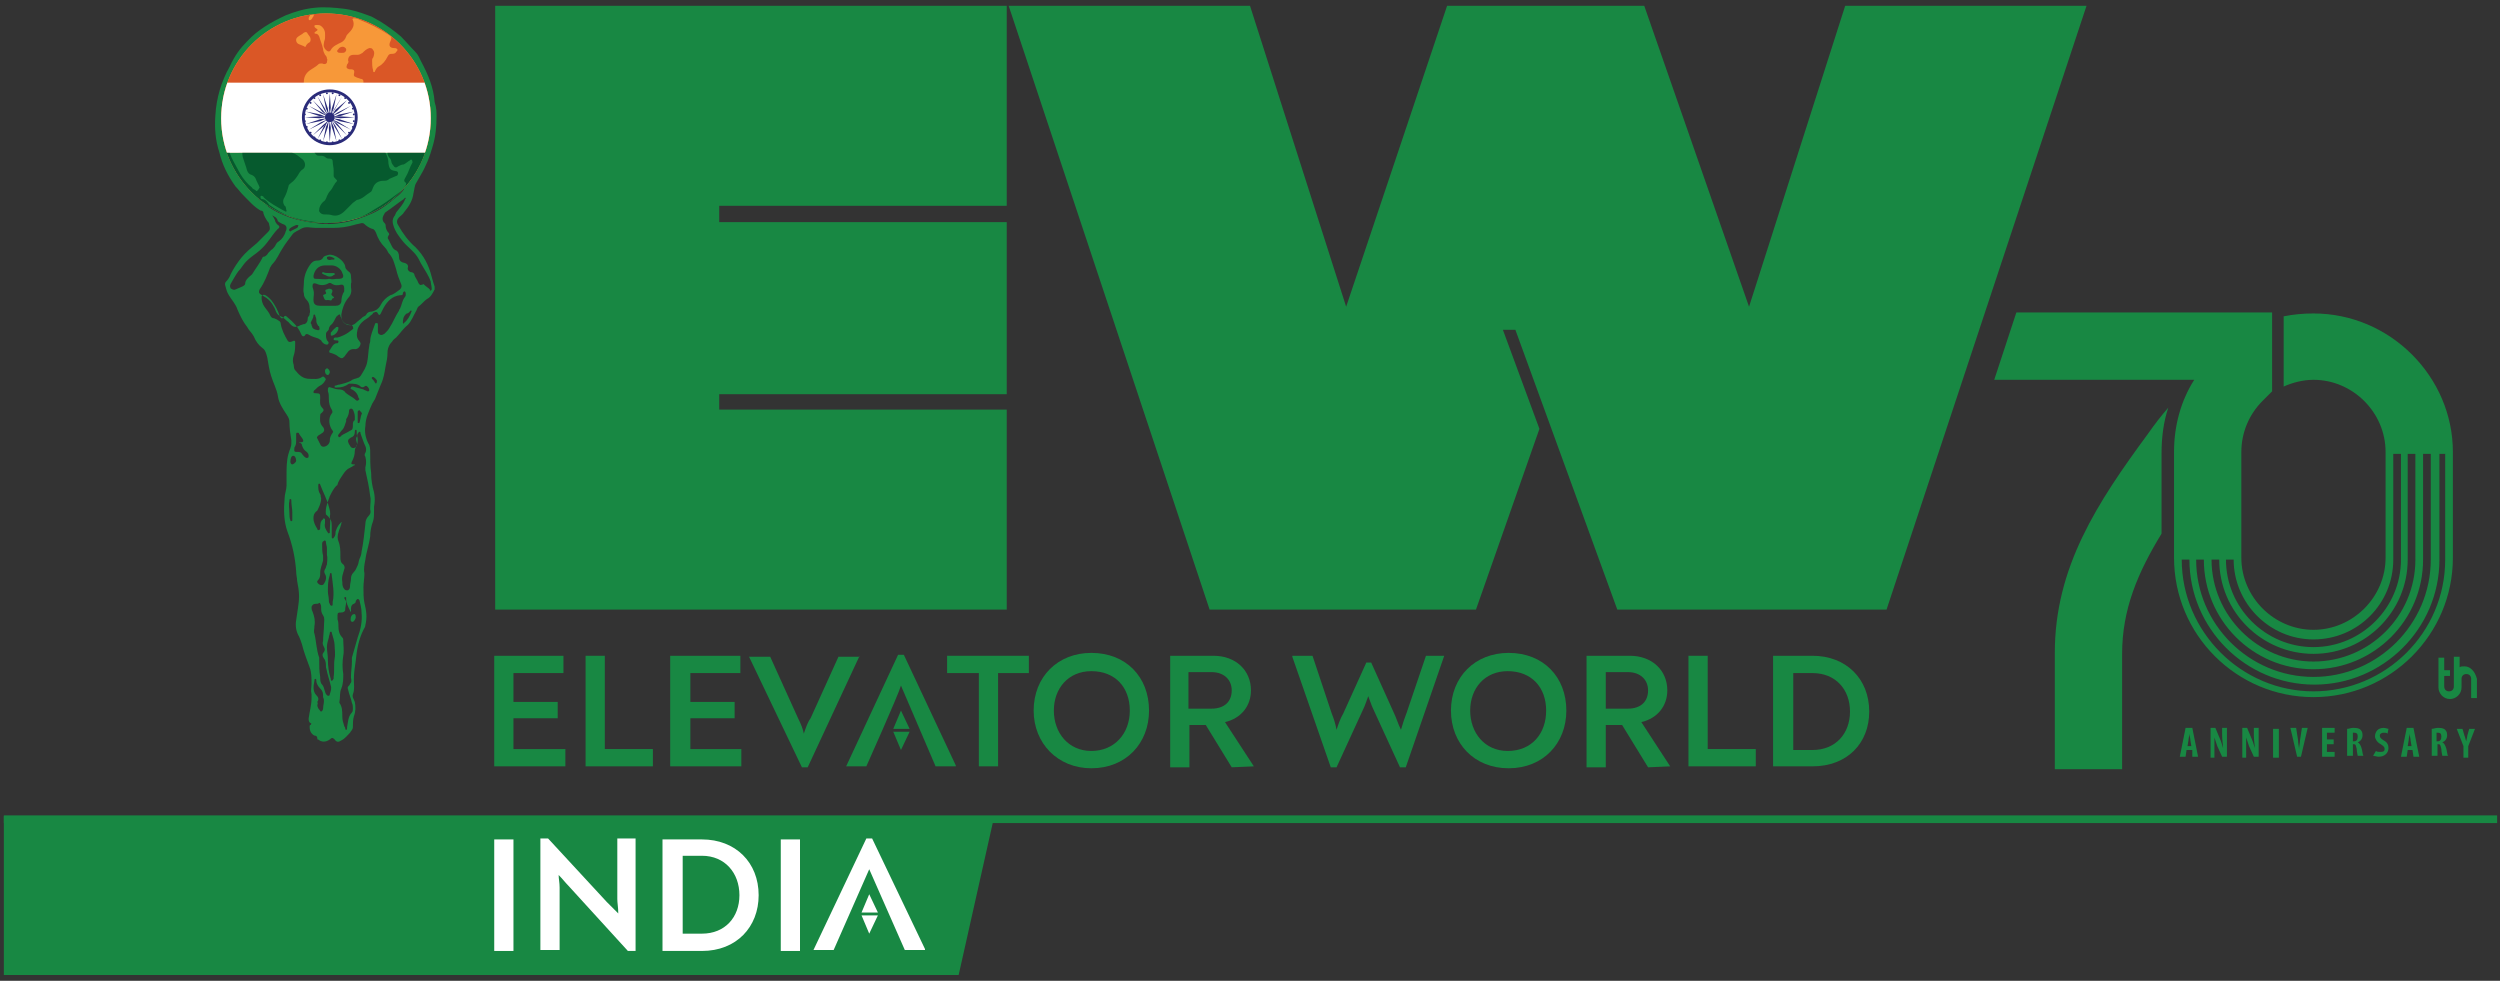 <?xml version="1.0" encoding="UTF-8"?>
<!-- Generator: Adobe Illustrator 27.2.0, SVG Export Plug-In . SVG Version: 6.00 Build 0)  -->
<svg xmlns="http://www.w3.org/2000/svg" xmlns:xlink="http://www.w3.org/1999/xlink" version="1.1" id="Layer_1" x="0px" y="0px" width="260px" height="102px" viewBox="0 0 260 102" style="enable-background:new 0 0 260 102;" xml:space="preserve">
<rect x="0" y="0" width="260" height="102" fill="#333333" stroke="none"/>
<style type="text/css">
	.st0{fill:#188843;}
	.st1{clip-path:url(#SVGID_00000011006293345585024110000013686203849713106309_);fill:#F79839;}
	.st2{clip-path:url(#SVGID_00000011006293345585024110000013686203849713106309_);}
	.st3{clip-path:url(#SVGID_00000061461964513304115480000008732636007231063936_);fill:#DA5726;}
	.st4{clip-path:url(#SVGID_00000011006293345585024110000013686203849713106309_);fill:#FFFFFF;}
	.st5{clip-path:url(#SVGID_00000011006293345585024110000013686203849713106309_);fill:#188843;}
	.st6{clip-path:url(#SVGID_00000169525966639575763100000003267563736356308139_);fill:#065A2E;}
	.st7{clip-path:url(#SVGID_00000011006293345585024110000013686203849713106309_);fill:#2A2B79;}
	.st8{fill:#FFFFFF;}
</style>
<g>
	<g>
		<g>
			<g>
				<path class="st0" d="M45.4,12.1c0,1.1-0.1,2.1-0.4,3.1c-0.3,1.1-0.7,2.1-1.3,3.1c-0.1,0.2-0.3,0.5-0.4,0.7      c-0.2,0.3-0.2,0.7-0.3,1.1c-0.1,0.8-0.5,1.4-1,2c-0.1,0.2-0.3,0.3-0.5,0.5c-0.2,0.2-0.3,0.5-0.1,0.8c0.5,0.9,1.1,1.7,1.8,2.3      c0.9,0.9,1.4,1.9,1.7,3.1c0.1,0.4,0.2,0.7,0.3,1c0,0.1,0,0.2,0,0.3c-0.2,0.4-0.4,0.8-0.8,1c-0.3,0.2-0.6,0.6-0.9,0.8      c-0.1,0.1-0.1,0.2-0.2,0.4c-0.3,0.5-0.5,1.1-0.9,1.5c0,0,0,0,0,0c-0.5,0.4-0.8,0.9-1.2,1.3c-0.1,0.1-0.3,0.2-0.4,0.4      c-0.3,0.3-0.5,0.7-0.5,1.2c0,0.5-0.1,0.9-0.2,1.4c-0.1,0.6-0.2,1.3-0.5,1.9c-0.2,0.5-0.4,1-0.6,1.5c-0.1,0.2-0.2,0.3-0.3,0.5      c-0.3,0.7-0.7,1.5-0.7,2.3c-0.1,0.6,0,1.2,0.3,1.8c0.2,0.3,0.2,0.6,0.2,1c0,0.7,0,1.4,0.1,2.1c0,0.7,0.1,1.3,0.3,2      c0.1,0.5,0.1,1,0,1.5c0,0.2,0,0.3,0,0.5c0,0.3,0,0.7-0.1,1c-0.2,0.5-0.3,1.1-0.3,1.6c-0.1,0.8-0.4,1.6-0.5,2.4      c-0.1,0.5-0.2,1-0.1,1.4c0,0.5-0.1,1-0.1,1.5c0,0.6,0,1.1,0.1,1.6c0.2,0.8,0.3,1.5,0.1,2.3c0,0.2-0.1,0.3-0.2,0.5      c-0.5,1-0.7,2.1-0.8,3.2c-0.1,0.7-0.2,1.3-0.2,2c0,0.5,0.1,1-0.1,1.5c-0.1,0.3,0.1,0.5,0.2,0.8c0.1,0.5,0.1,1-0.1,1.5      c-0.1,0.4-0.1,0.7-0.1,1.1c0,0.3-0.2,0.4-0.3,0.6c-0.3,0.3-0.5,0.6-0.9,0.8c-0.3,0.2-0.5,0.2-0.7-0.1c-0.2-0.2-0.3-0.2-0.5,0      c-0.4,0.3-0.9,0.3-1.2,0C33.1,77,33,76.9,33,76.8c0-0.2-0.1-0.3-0.3-0.3c-0.4-0.2-0.5-0.6-0.5-0.9c0-0.1,0-0.2,0.1-0.2      c0.1-0.1,0.1-0.2,0-0.2c-0.2-0.1-0.2-0.3-0.2-0.5c0.1-0.7,0.3-1.4,0.3-2.1c0-0.1,0-0.3,0-0.4c-0.1-0.4,0-0.7,0-1.1      c0-0.6,0-1.2-0.2-1.7c-0.3-0.8-0.6-1.6-0.8-2.4c-0.1-0.3-0.2-0.6-0.3-0.8c-0.3-0.5-0.4-1.1-0.3-1.7c0.1-0.8,0.3-1.7,0.3-2.5      c0-0.5-0.1-1.1-0.2-1.6c0-0.3-0.1-0.6-0.1-1c-0.1-1.4-0.4-2.8-0.9-4.1c-0.4-1.1-0.4-2.3-0.3-3.5c0-0.4,0.2-0.9,0.2-1.3      c0-0.4,0-0.7,0-1.1c0-0.7,0-1.5,0.2-2.2c0.1-0.4,0.3-0.7,0.3-1.1c0-0.1,0-0.2,0-0.3c-0.1-0.6-0.2-1.3-0.2-1.9      c0-0.3-0.1-0.5-0.3-0.8c-0.4-0.6-0.8-1.2-0.9-1.9c-0.1-0.7-0.5-1.4-0.7-2.1c-0.2-0.6-0.3-1.3-0.4-1.9c-0.1-0.4-0.2-0.8-0.5-1      c-0.4-0.3-0.7-0.7-0.9-1.2c-0.2-0.4-0.5-0.6-0.7-1c-0.4-0.5-0.7-1.1-1-1.8c-0.2-0.6-0.6-1-0.9-1.5c-0.2-0.3-0.3-0.7-0.4-1.1      c0-0.1,0-0.2,0.1-0.3c0.2-0.2,0.4-0.5,0.5-0.8c0.3-0.6,0.7-1.2,1.1-1.7c0.5-0.6,1-1,1.6-1.5c0.4-0.4,0.8-0.8,1.2-1.2      c0.2-0.2,0.2-0.4,0.1-0.7c0-0.2-0.1-0.3-0.2-0.4c-0.2-0.3-0.3-0.5-0.4-0.8c0-0.2-0.1-0.3-0.3-0.3c-0.7-0.4-1.2-1-1.8-1.6      c-0.3-0.3-0.5-0.6-0.8-0.9c-0.8-1.1-1.4-2.3-1.7-3.6c-0.4-1.2-0.5-2.5-0.4-3.8c0.1-1.8,0.6-3.5,1.5-5.1C24.4,5.8,25,5,25.7,4.3      c1.1-1.2,2.5-2,4-2.7c1-0.4,2-0.7,3.1-0.8c1-0.1,2,0,2.9,0.1c0.9,0.1,1.8,0.4,2.6,0.7c0.4,0.1,0.8,0.4,1.2,0.6      c0.8,0.5,1.5,1,2.2,1.6c0.5,0.5,1,1.1,1.5,1.6c0.3,0.3,0.4,0.6,0.6,1c0.7,1.3,1.3,2.7,1.4,4.2C45.4,11.2,45.4,11.7,45.4,12.1z       M40.1,15.8c-0.1,0.2,0,0.4,0,0.5c0.2,0.3,0.2,0.7,0.3,1.1c0.1,0.6,0.1,0.7,0.8,0.8c0.1,0,0.2,0.1,0.2,0.2      c0,0.1-0.1,0.2-0.2,0.3c-0.2,0.1-0.5,0.1-0.7,0.3c-0.2,0.1-0.4,0.2-0.6,0.2c-0.5,0-0.9,0.2-1.1,0.7c-0.1,0.2-0.1,0.4-0.3,0.5      c-0.4,0.3-0.8,0.7-1.4,0.8c-0.2,0-0.3,0.1-0.4,0.3c-0.2,0.3-0.5,0.6-0.8,0.8c-0.4,0.3-0.8,0.5-1.3,0.5c-0.3,0-0.6-0.1-0.9-0.1      c-0.3,0-0.5-0.3-0.5-0.5c0.1-0.3,0.2-0.6,0.4-0.8c0.2-0.2,0.3-0.4,0.4-0.6c0.1-0.2,0.1-0.4,0.3-0.5c0.2-0.2,0.3-0.4,0.4-0.6      c0-0.1,0.1-0.2,0.2-0.3c0.2-0.2,0.2-0.2,0-0.4c-0.1-0.1-0.2-0.2-0.2-0.3c0-0.2,0-0.4,0-0.6c0.1-0.3,0-0.6-0.1-0.9      c0-0.2-0.1-0.3-0.3-0.3c-0.1,0-0.3,0-0.4-0.1c-0.2-0.1-0.4-0.2-0.6-0.2c-0.1,0-0.3,0-0.4-0.1c-0.5-0.5-0.8-1.1-0.6-1.8      c0.1-0.5,0.3-1,0.5-1.5c0.1-0.1,0.2-0.2,0.3-0.3c0.2-0.1,0.3-0.2,0.4-0.4c0.2-0.3,0.5-0.5,0.8-0.6c0.4-0.2,0.6-0.7,0.4-1.1      c-0.1-0.1,0-0.3,0-0.4c0.1-0.5,0.3-0.8,0.6-1.1c0.3-0.2,0.4-0.3,0.8-0.2C36.4,8.8,36.7,9,37,9.1c0.2,0.1,0.4,0.1,0.6,0      c0.2-0.2,0.2-0.4,0.2-0.6c0-0.2-0.1-0.3-0.3-0.3c-0.2-0.1-0.4-0.1-0.5-0.2c-0.1,0-0.2-0.1-0.2-0.2c0-0.2,0.1-0.3,0-0.5      c-0.1-0.1-0.3-0.1-0.5-0.1c-0.3-0.1-0.3-0.2-0.2-0.5c0.1-0.1,0.2-0.3,0.1-0.4c0-0.4,0.2-0.6,0.6-0.6c0.1,0,0.3,0,0.4,0      c0.2,0,0.3-0.1,0.5-0.2c0.2-0.2,0.4-0.4,0.7-0.5c0.2,0,0.3,0,0.4,0.2c0.2,0.2,0.1,0.6,0,0.8c-0.1,0.1-0.1,0.2-0.1,0.3      c0,0.3,0,0.7,0.1,1c0,0.1,0,0.2,0.1,0.2c0.1,0,0.1-0.1,0.1-0.1c0.1-0.2,0.2-0.4,0.4-0.5c0.4-0.2,0.7-0.6,0.9-1      c0.1-0.2,0.2-0.3,0.4-0.3c0.2,0,0.4,0,0.5-0.2c0.1-0.1,0.2-0.2,0.1-0.3c-0.1-0.1-0.2-0.1-0.3-0.1c-0.5,0-0.6-0.3-0.4-0.7      c0.2-0.4,0.1-0.5-0.2-0.7c-0.9-0.6-1.9-1.1-2.9-1.5c-0.2-0.1-0.4-0.2-0.7-0.2c-0.1,0-0.2,0.1-0.1,0.2c0.2,0.5,0,0.9-0.4,1.3      c-0.1,0.1-0.3,0.3-0.3,0.4c-0.1,0.3-0.3,0.5-0.5,0.6c-0.4,0.2-0.9,0.4-1.1,0.8c-0.1,0.2-0.3,0.2-0.5,0c-0.2-0.2-0.3-0.4-0.2-0.8      c0-0.1,0.1-0.3,0.1-0.4c0-0.4,0.1-0.8-0.3-1.2c-0.2-0.2-0.3-0.2-0.6-0.2c-0.1,0-0.2,0-0.2,0.1c0,0.1,0,0.1,0.1,0.2      c0.3,0.2,0.3,0.2,0,0.4c0,0-0.1,0.1-0.1,0.1c0,0.1,0.1,0.1,0.1,0.1c0.2,0,0.3,0.1,0.4,0.3c0.1,0.4,0.3,0.8,0.4,1.3      c0,0.2,0.1,0.4,0.2,0.6C33.9,5.8,34,5.9,34,6.1c0.1,0.1,0,0.2,0,0.4c-0.1,0.2-0.3,0.2-0.5,0.1c-0.2,0-0.3,0-0.4,0.1      c-0.2,0.2-0.4,0.3-0.7,0.5c-0.5,0.3-0.8,0.7-0.8,1.3c0,0.3-0.1,0.5-0.4,0.7c-0.3,0.1-0.6,0.2-0.9,0.4c-0.1,0.1-0.3,0.2-0.4,0.3      c-0.4,0.2-0.6,0.6-0.6,1c0,0.5-0.2,0.6-0.6,0.8c-0.3,0.1-0.4,0-0.4-0.3c0-0.3,0.1-0.6,0.2-0.9c0.1-0.1,0.1-0.2,0.1-0.3      c0-0.1-0.1-0.2-0.2-0.2c-0.3,0-0.5-0.1-0.7-0.2c-0.2-0.2-0.6-0.1-0.7,0.2c-0.1,0.2-0.2,0.5,0.1,0.7c0.2,0.2,0.3,0.4,0.1,0.7      c-0.2,0.4-0.2,0.8-0.2,1.2c0,0.3,0.2,0.7,0.5,0.9c0.4,0.3,0.7,0.6,1.1,0.9c0.3,0.2,0.5,0.4,0.8,0.6c0.3,0.2,0.5,0.4,0.5,0.7      c0,0.2,0.2,0.3,0.3,0.3c0.5,0.1,0.8,0.4,1.1,0.7c0.4,0.3,0.4,0.7,0,1c-0.2,0.2-0.4,0.4-0.5,0.6c-0.2,0.3-0.4,0.6-0.7,0.8      c-0.1,0.1-0.3,0.2-0.3,0.4c-0.1,0.4-0.2,0.8-0.4,1.1c-0.1,0.3-0.2,0.6,0,0.9c0.1,0.1,0.1,0.3,0.2,0.5c0,0.1,0,0.1-0.1,0.1      c-0.1,0-0.2,0-0.2-0.1c-0.7-0.4-1.5-0.8-2.1-1.4c0,0-0.1-0.1-0.1-0.1c-0.1,0-0.1-0.1-0.2,0c0,0.1,0,0.1,0,0.2      c0,0,0.1,0.1,0.1,0.1c0.4,0.1,0.6,0.4,0.8,0.6c0,0,0.1,0,0.1,0.1c0.7,0.5,1.4,0.8,2.2,1.1c0.9,0.3,1.8,0.5,2.8,0.6      c0.4,0.1,0.9,0.1,1.3,0.1c0.6,0,1.2-0.1,1.8-0.2c0.9-0.2,1.8-0.5,2.7-0.9c0.9-0.4,1.7-1,2.5-1.7c0.3-0.2,0.6-0.5,0.8-0.8      c0-0.1,0.1-0.2,0-0.3c-0.2-0.2-0.1-0.4,0-0.6c0.3-0.5,0.4-1,0.7-1.5c0.1-0.1,0-0.2-0.1-0.3c-0.1-0.1-0.2,0-0.2,0.1      c-0.2,0.2-0.3,0.4-0.6,0.4c-0.2,0.1-0.4,0.1-0.6,0.2c-0.2,0.1-0.4,0.1-0.5-0.1c-0.1-0.1-0.1-0.3-0.2-0.4c0-0.2-0.1-0.3-0.2-0.4      c-0.1-0.1-0.2-0.3-0.2-0.5C40.2,16.1,40.2,15.9,40.1,15.8z M35.5,32.7c0,0.3,0,0.6,0.3,0.9c0.4,0.3,0.9,0.3,1.2,0      c0.2-0.2,0.5-0.4,0.7-0.6c0.1-0.1,0.3-0.1,0.4-0.3c0.1-0.2,0.3-0.3,0.6-0.3c0.4-0.1,0.7-0.3,0.9-0.7c0.2-0.4,0.6-0.8,1-1      c0.4-0.1,0.7-0.4,1-0.6c0.2-0.2,0.2-0.4,0.1-0.6c-0.2-0.5-0.4-1-0.5-1.5c-0.2-0.6-0.3-1.2-0.8-1.7c-0.1-0.2-0.2-0.4-0.4-0.6      c-0.4-0.4-0.7-0.9-0.9-1.5c-0.1-0.2-0.2-0.4-0.4-0.4c-0.3-0.1-0.6-0.3-0.8-0.5c-0.1-0.1-0.2-0.1-0.3-0.1      c-0.3,0.1-0.5,0.1-0.8,0.2c-0.7,0.2-1.4,0.3-2.1,0.3c-0.6,0-1.3,0-1.9,0c-0.5,0-1-0.2-1.5,0.1c-0.3,0.2-0.7,0.3-0.9,0.6      c-0.3,0.4-0.7,0.9-1,1.4c-0.4,0.6-0.6,1.2-1.1,1.7c-0.1,0.1-0.1,0.2-0.2,0.3c-0.3,0.8-0.6,1.6-1.1,2.3c-0.1,0.2-0.1,0.4,0.1,0.5      c0.1,0.1,0.2,0.1,0.3,0.2c0.4,0.2,0.7,0.5,0.9,0.8c0.2,0.3,0.3,0.5,0.4,0.8c0.1,0.2,0.2,0.4,0.5,0.5c0.3,0.1,0.5,0.4,0.8,0.6      c0.5,0.6,0.7,0.6,1.3,0.3c0.1,0,0.2-0.1,0.4-0.1c0.2-0.1,0.3-0.3,0.3-0.5c0-0.1,0-0.2,0.1-0.3c0.1-0.1,0.1-0.2,0.1-0.3      c0.1-0.2,0-0.4,0-0.6c0-0.3-0.1-0.6-0.3-0.8c-0.2-0.2-0.3-0.4-0.3-0.7c-0.1-0.3,0-0.7,0-1c0-0.7,0.2-1.3,0.6-1.9      c0.2-0.3,0.4-0.5,0.8-0.5c0.3,0,0.5-0.1,0.6-0.3c0.1-0.2,0.3-0.2,0.6-0.3c0.6-0.1,1.6,0.6,1.7,1.2c0,0.2,0.1,0.3,0.3,0.5      c0.2,0.1,0.3,0.3,0.3,0.5c0,0.3,0.1,0.6,0,0.8c0,0.1,0,0.3,0,0.4c0.1,0.4,0,0.8-0.3,1.1C35.8,31.5,35.6,32.1,35.5,32.7z       M35.1,40.3c-0.1,0-0.2,0-0.2,0c-0.1,0-0.1,0-0.1-0.1c0-0.1,0-0.1,0.1-0.1c0.1,0,0.2-0.1,0.4-0.1c0.4-0.1,0.8-0.2,1.2-0.4      c0.2-0.2,0.5-0.2,0.7-0.3c0.1,0,0.2-0.1,0.3-0.2c0.3-0.5,0.6-0.9,0.7-1.5c0.1-0.5,0.1-1.1,0.2-1.6c0-0.2,0.1-0.4,0.1-0.5      c0-0.6,0.3-1.2,0.5-1.8c0-0.1,0.1-0.1,0.2-0.1c0.1,0,0.1,0.1,0.1,0.2c0,0.2,0,0.4,0,0.6c0,0.2,0,0.3,0.2,0.4      c0.2,0.1,0.3,0,0.5-0.1c0.2-0.2,0.4-0.4,0.5-0.6c0.4-0.6,0.6-1.2,1-1.8c0,0,0-0.1,0.1-0.2c0.2-0.4,0.2-0.8,0.5-1.2      c0.1-0.1,0.1-0.2,0.1-0.3c0-0.1,0-0.2-0.1-0.3c-0.1,0-0.2,0.1-0.2,0.2c0,0.2-0.1,0.2-0.3,0.2c-0.8,0.1-1.3,0.6-1.7,1.3      c-0.1,0.2-0.2,0.4-0.3,0.6c-0.1,0.2-0.2,0.2-0.3,0c-0.1-0.2-0.2-0.2-0.4-0.1c-0.1,0-0.1,0.1-0.2,0.2c-0.2,0.1-0.3,0.3-0.5,0.4      c-0.5,0.3-0.8,0.6-1,1.1c-0.1,0.5-0.2,0.9,0.2,1.3c0,0.1,0.1,0.1,0.1,0.2c0,0.3-0.3,0.7-0.7,0.6c-0.3,0-0.5,0.1-0.7,0.4      c-0.1,0.1-0.2,0.3-0.3,0.4c-0.2,0.2-0.3,0.2-0.6,0c-0.2-0.2-0.5-0.3-0.8-0.4c-0.2,0-0.2-0.2-0.1-0.3c0.1-0.1,0.1-0.2,0.2-0.3      c0.1-0.2,0.3-0.4,0.5-0.4c0.1,0,0.2,0,0.2-0.2c0-0.1-0.1-0.1-0.2-0.1c-0.1,0-0.3,0-0.3-0.1c0-0.2,0.1-0.2,0.3-0.2      c0,0,0.1,0,0.1,0c0.4-0.1,0.8-0.3,1.1-0.5c0.1-0.1,0.3-0.2,0.4-0.3c0.1-0.1,0.2-0.1,0.1-0.3c0-0.1-0.1-0.2-0.2-0.2      c-0.1,0-0.2,0-0.4-0.1c-0.2,0-0.4-0.2-0.5-0.4c-0.1-0.1-0.1-0.3-0.2-0.4c0-0.1,0-0.2-0.1-0.2c-0.1,0-0.1,0.1-0.2,0.1      c0,0,0,0.1-0.1,0.1c-0.2,0.3-0.3,0.7-0.6,0.9c-0.1,0.1-0.2,0.3-0.2,0.4c0,0.1-0.1,0.2-0.2,0.3c-0.1,0.1-0.1,0.2-0.1,0.3      c0,0.2,0,0.5,0.2,0.7c0.1,0.1,0.1,0.2,0,0.3c-0.1,0.1-0.2,0-0.3,0c-0.2-0.1-0.3-0.2-0.4-0.4c-0.1-0.1-0.2-0.1-0.3-0.2      c-0.3-0.1-0.7-0.2-1-0.4c-0.2-0.1-0.3-0.1-0.4,0.1c-0.1,0.1-0.2,0.1-0.3,0c0-0.1-0.1-0.1-0.1-0.2c-0.3-0.7-0.8-1.2-1.4-1.7      c-0.2-0.2-0.3-0.2-0.4,0c0,0.1-0.1,0.1-0.2,0.1c-0.1,0-0.1-0.1-0.2-0.2c-0.2-0.6-0.5-1.2-0.9-1.7c-0.2-0.2-0.4-0.4-0.6-0.5      c-0.2-0.1-0.4,0-0.4,0.2c0,0.4,0.1,0.7,0.3,1c0.2,0.3,0.5,0.6,0.6,0.9c0.1,0.2,0.2,0.3,0.4,0.3c0.2,0.1,0.3,0.1,0.4,0.2      c0.2,0.1,0.3,0.2,0.3,0.4c0.1,0.6,0.4,1.2,0.7,1.7c0.1,0.2,0.3,0.2,0.5,0.1c0.2-0.1,0.3-0.1,0.3,0.1c0,0.4,0,0.8-0.1,1.2      c-0.1,0.3-0.2,0.6-0.1,1c0.1,0.2,0,0.5,0.2,0.7c0.4,0.5,0.8,0.9,1.5,0.9c0.4,0,0.9,0.1,1.3-0.2c0.1-0.1,0.2,0,0.3,0.1      c0.1,0.1,0.1,0.2,0,0.3c-0.1,0.2-0.3,0.4-0.5,0.5c-0.2,0.1-0.3,0.2-0.5,0.4c-0.1,0.1-0.2,0.1-0.2,0.3c0,0.1,0.2,0.1,0.3,0.1      c0.4,0,0.4,0.1,0.4,0.5c0,0.3-0.1,0.7,0.2,1c0.2,0.2,0.2,0.3,0,0.5c-0.1,0.1-0.2,0.1-0.2,0.3c0,0.4-0.1,0.7,0.2,1.1      c0.3,0.3,0.3,0.6-0.1,0.8c-0.1,0.1-0.2,0.1-0.3,0.2c-0.1,0.1-0.2,0.2-0.1,0.3c0.1,0.2,0.2,0.4,0.3,0.6c0.1,0.3,0.4,0.3,0.6,0.2      c0.2-0.1,0.4-0.3,0.4-0.6c0-0.3,0.1-0.5,0.3-0.8c0.1-0.1,0-0.2,0-0.2c-0.4-0.5-0.5-1.3-0.1-1.8c0.1-0.1,0.1-0.2,0-0.4      c-0.2-0.3-0.3-0.7-0.3-1.1c0-0.3,0-0.6-0.1-0.8c0,0,0-0.1,0-0.2c0-0.2,0.1-0.3,0.3-0.2c0.3,0.1,0.6,0.2,0.9,0.2      c0.2,0,0.5,0.1,0.6,0.3c0.3,0.3,0.8,0.5,1.1,0.8c0.1,0.1,0.2,0.1,0.3,0c0.1-0.1,0.1-0.1,0-0.2c-0.1-0.4-0.3-0.7-0.7-0.9      c-0.1,0-0.2-0.1-0.1-0.2c0-0.1,0.2-0.1,0.2-0.1c0.4,0.1,0.7,0.2,1.1,0.3c0.1,0.1,0.3,0.1,0.4,0.2c0.1,0,0.2,0,0.2-0.1      c0-0.2-0.1-0.3-0.2-0.4c-0.1-0.1-0.2-0.1-0.3,0c-0.1,0.1-0.3,0.1-0.4,0c-0.3-0.3-0.7-0.3-1.2-0.3C35.9,40.2,35.5,40.3,35.1,40.3      z M34.5,54.7c0,0.4,0,0.7,0,1.1c0,0.1,0,0.2,0.1,0.2c0.1,0,0.1-0.1,0.2-0.2c0.1-0.2,0.1-0.3,0.1-0.5c0.1-0.3,0.2-0.6,0.5-0.9      c0,0,0.1-0.1,0.1-0.1c0.1,0,0,0.1,0,0.1c0,0.2-0.1,0.3-0.1,0.4c-0.2,0.5-0.4,1-0.2,1.5c0.2,0.5,0.2,1,0.2,1.5c0,0,0,0.1,0,0.1      c0,0.3,0,0.6,0.3,0.8c0.1,0.1,0.2,0.3,0.1,0.5c-0.1,0.4-0.3,0.8-0.2,1.3c0,0.2,0,0.4,0.1,0.6c0.1,0.2,0.2,0.3,0.4,0.3      c0.2,0,0.3-0.2,0.3-0.4c0-0.3,0.1-0.5,0.1-0.8c0-0.3,0.1-0.5,0.3-0.7c0.2-0.2,0.3-0.5,0.4-0.7c0.1-0.2,0.1-0.5,0.2-0.7      c0.1-0.2,0.2-0.5,0.2-0.7c0.2-1,0.3-2,0.4-2.9c0-0.3,0.1-0.6,0.3-0.8c0.2-0.2,0.3-0.4,0.2-0.7c0-0.1,0-0.2,0-0.2      c0-0.4,0.1-0.8,0-1.2c-0.1-0.9-0.3-1.8-0.5-2.7c0-0.1,0-0.2,0-0.3c0.1-0.4,0.1-0.7,0-1.1c-0.1-0.1-0.1-0.3,0-0.4      c0.1-0.2,0.1-0.5,0-0.7c-0.2-0.4-0.3-0.8-0.5-1.3c0-0.1,0-0.2-0.1-0.2c-0.1,0-0.1,0.1-0.2,0.2c-0.1,0.2,0,0.4,0,0.6      c0,0.2,0,0.4-0.1,0.6c-0.1,0.2-0.2,0.4-0.2,0.6c0,0.4-0.1,0.7-0.3,1.1c-0.1,0.2-0.1,0.3,0.2,0.3c0,0,0.1,0,0.1,0      c0,0.1,0,0.1-0.1,0.1c-0.1,0.1-0.3,0.2-0.5,0.3c-0.2,0.1-0.4,0.3-0.6,0.6c-0.2,0.3-0.5,0.7-0.6,1.1c0,0,0,0.1-0.1,0.1      c-0.3,0.3-0.5,0.7-0.7,1.1c-0.2,0.6-0.5,1.2-0.4,1.9C34.5,54,34.5,54.3,34.5,54.7z M25.1,10.8c0-0.2-0.1-0.2-0.2-0.3      c-0.1,0-0.3-0.1-0.3-0.2c-0.1-0.5-0.6-0.8-0.5-1.4c0-0.1,0-0.2-0.2-0.3c-0.1,0-0.1,0.1-0.2,0.2c0,0.1-0.1,0.1-0.1,0.2      c-0.1,0.4-0.2,0.9-0.4,1.3c-0.1,0.1-0.1,0.3-0.1,0.4c-0.1,0.5,0,1.1-0.1,1.6c0,0.2,0,0.5,0,0.7c0.1,0.6,0.2,1.2,0.3,1.7      c0.2,0.8,0.5,1.6,0.9,2.3c0.2,0.4,0.4,0.7,0.6,1.1c0.3,0.5,0.7,1,1.2,1.4c0.1,0.1,0.3,0.2,0.4,0.3c0.1,0,0.2,0,0.2,0      c0.1-0.1,0.1-0.1,0-0.2c-0.1-0.3-0.2-0.6-0.4-0.9c-0.1-0.2-0.2-0.4-0.4-0.4c-0.4-0.1-0.5-0.5-0.6-0.8c-0.1-0.3-0.2-0.6-0.3-0.9      c-0.2-0.4-0.2-0.7,0.1-1c0.1-0.1,0.1-0.2,0.1-0.4c0-0.2,0.2-0.4,0.2-0.6c0.2-0.4,0.5-0.7,0.8-1c0.2-0.2,0.2-0.4-0.1-0.6      C25.5,12.4,25.1,11.8,25.1,10.8z M36,62.6c0,0.3-0.1,0.5-0.1,0.8c0,0.2-0.2,0.3-0.4,0.3c-0.3,0-0.4,0-0.4,0.3c0,0.1,0,0.3,0,0.4      c0.1,0.3,0.1,0.5,0.1,0.8c0,0.4,0.1,0.8,0.4,1.1c0.1,0.1,0.1,0.2,0.1,0.3c0,0.5,0.1,1.1,0,1.6c-0.1,0.6-0.1,1.3,0,1.9      c0,0.5,0,1-0.2,1.5c-0.2,0.4-0.1,0.9-0.2,1.4c0,0,0,0.1,0,0.1c0.3,0.4,0.3,0.9,0.3,1.4c0,0.4,0.1,0.7,0.2,1      c0,0.1,0.1,0.1,0.1,0.2c0,0.1,0,0.2,0.1,0.2c0.1,0,0.1-0.1,0.1-0.2c0,0,0-0.1,0-0.1c0.1-0.5,0.1-1.1,0.5-1.5      c0.1-0.1,0.1-0.3,0.1-0.4c0-0.2,0-0.4-0.1-0.6c-0.1-0.5-0.3-0.9-0.4-1.4c-0.1-0.2,0-0.3,0.1-0.4c0.1-0.1,0.1-0.2,0.2-0.3      c0.1-0.2,0-0.4,0-0.6c0-0.5,0.1-1.1,0.1-1.6c0-0.1,0-0.3,0-0.4c0.2-0.7,0.4-1.4,0.6-2.1c0.3-0.8,0.5-1.7,0.4-2.6      c0-0.4-0.1-0.8-0.2-1.2c0-0.1-0.1-0.2-0.2-0.2c-0.1,0-0.1,0.1-0.2,0.2c0,0.1,0,0.2-0.2,0.3c-0.3,0.1-0.3,0.4-0.3,0.6      c0,0.1,0,0.1,0,0.2c-0.1,0-0.1,0-0.1-0.1c-0.2-0.4-0.4-0.8-0.4-1.2c0,0,0-0.1,0-0.1c0-0.1,0-0.1-0.1-0.1c-0.1,0-0.1,0.1-0.1,0.1      C35.9,62.4,36,62.5,36,62.6z M42.4,27.9c0,0.2,0.1,0.3,0.3,0.4c0.2,0,0.4,0.1,0.4,0.3c0.1,0.3,0.3,0.5,0.4,0.8      c0.1,0.2,0.2,0.3,0.4,0.2c0.1,0,0.2-0.1,0.2,0c0.2,0.2,0.4,0.3,0.6,0.5c0,0.1,0,0.2,0.1,0.1c0.1,0,0.1-0.1,0.1-0.2      c0-0.2-0.1-0.5-0.1-0.7c-0.2-0.6-0.6-1.2-0.9-1.7c-0.2-0.3-0.3-0.6-0.5-0.9c-0.4-0.6-1-1-1.5-1.6c-0.4-0.5-0.8-1-1-1.7      c-0.1-0.3-0.1-0.6,0.1-0.9c0.1-0.1,0.1-0.2,0.2-0.4c0.3-0.4,0.7-0.8,0.9-1.3c0-0.1,0.1-0.1,0.1-0.2c-0.1-0.1-0.1,0-0.2,0.1      c-0.6,0.4-1.2,0.9-1.8,1.3c-0.1,0.1-0.2,0.1-0.2,0.2c-0.2,0.3-0.3,0.6-0.1,0.9c0.1,0.1,0.2,0.2,0.2,0.3c0,0.3,0.1,0.6,0.3,0.8      c0.1,0.1,0.1,0.2,0,0.3c-0.1,0.2-0.1,0.3,0,0.4c0.1,0.2,0.2,0.4,0.3,0.6c0.1,0.2,0.2,0.4,0.4,0.5c0.3,0.1,0.4,0.4,0.4,0.7      c0,0.3,0.1,0.5,0.4,0.6C42.4,27.4,42.5,27.6,42.4,27.9z M28.3,22.4c0.1,0.1,0.2,0.3,0.3,0.5c0,0.2,0.2,0.4,0.3,0.5      c0.2,0.1,0.2,0.3,0,0.4c-0.4,0.4-0.7,0.9-1.1,1.4c-0.3,0.4-0.7,0.8-1.1,1.1c-0.4,0.3-0.7,0.5-1.1,0.9c-0.3,0.3-0.5,0.7-0.8,1      c-0.3,0.4-0.5,0.8-0.8,1.3c-0.1,0.2-0.1,0.3,0,0.5c0.2,0.1,0.3,0.2,0.5,0.1c0.2-0.1,0.5-0.2,0.7-0.3c0.2-0.1,0.3-0.2,0.3-0.3      c0-0.3,0.2-0.5,0.4-0.7c0.1-0.1,0.3-0.2,0.4-0.4c0.3-0.5,0.7-1,1-1.6c0-0.1,0.1-0.1,0.1-0.1c0.2,0,0.4-0.2,0.5-0.4      c0.1-0.1,0.2-0.2,0.3-0.3c0.2-0.1,0.3-0.3,0.4-0.4c0.1-0.2,0.2-0.4,0.4-0.5c0.3-0.2,0.6-0.6,0.7-1c0.2-0.4,0.1-0.7-0.3-0.8      c-0.2-0.1-0.4-0.2-0.5-0.3C28.8,22.6,28.5,22.5,28.3,22.4z M39.5,11.5c-0.1,0.1,0,0.2,0,0.3c0,0.3-0.1,0.7-0.4,0.7      c-0.2,0-0.4,0.1-0.7,0.1c-0.3,0-0.3-0.1-0.2-0.3c0.1-0.2,0.2-0.3,0.2-0.5c0.1-0.3,0-0.6,0.1-0.9c0-0.2-0.1-0.3-0.3-0.3      c-0.1,0-0.3,0-0.4-0.1c-0.2-0.1-0.3-0.1-0.4,0c-0.3,0.3-0.6,0.5-0.9,0.7c-0.3,0.2-0.6,0.2-1,0c0,0-0.1,0-0.1-0.1      c-0.1,0-0.2-0.1-0.2,0c-0.1,0.1,0,0.2,0,0.2c0,0.1,0.1,0.1,0.2,0.1c0.2,0.1,0.3,0.2,0.5,0.3c0.3,0.2,0.6,0.3,1,0.4      c0.3,0,0.5,0.2,0.7,0.3c0.3,0.2,0.3,0.3,0.1,0.6c-0.1,0.2-0.1,0.3,0.1,0.4c0.2,0.1,0.3,0.1,0.5,0c0.3,0,0.5,0,0.6,0.2      c0.4,0.4,1,0.5,1.5,0.6c0.1,0,0.1,0,0.2,0c0.3-0.1,0.5-0.3,0.3-0.6c-0.1-0.3-0.1-0.5,0.1-0.8c0.1-0.1,0.2-0.1,0.1-0.2      c-0.1-0.1-0.2,0-0.3,0c-0.1,0.1-0.3,0.3-0.4,0.4c-0.3,0.3-0.6,0.2-0.6-0.2c-0.1-0.4-0.3-0.7-0.3-1.1      C39.6,11.6,39.6,11.5,39.5,11.5z M33.7,64.9c0-0.3,0.1-0.6-0.1-0.9c-0.2-0.3-0.2-0.5-0.2-0.8c0-0.1,0-0.3-0.1-0.4      c0-0.1,0-0.1-0.1-0.1c-0.1,0.1-0.2,0.1-0.4,0.1c-0.2,0-0.3,0.1-0.4,0.3c0,0.2,0,0.3,0.1,0.5c0.2,0.5,0.3,1,0.2,1.5      c0,0.3-0.1,0.6,0,0.8c0.2,0.8,0.2,1.7,0.5,2.5c0,0.1,0,0.2,0,0.3c0,0.6,0,1.1,0.1,1.7c0,0.3,0,0.6,0.2,0.8      c0.2,0.2,0.2,0.5,0.3,0.7c0,0.1,0.1,0.3,0.2,0.4c0.1,0.1,0.3,0.1,0.3-0.1c0.1-0.3,0.2-0.6,0.1-0.9c-0.1-0.4-0.2-0.7-0.3-1.1      c-0.1-0.3-0.1-0.5-0.2-0.8c0-0.3,0-0.7-0.2-0.9c-0.2-0.3-0.2-0.5,0-0.7c0.1-0.2,0.1-0.3,0-0.5c-0.1-0.2-0.2-0.4-0.1-0.6      C33.6,66.1,33.7,65.5,33.7,64.9z M35.8,30c0-0.3-0.1-0.4-0.3-0.4c-0.4,0.1-0.7,0.1-1-0.1c-0.1-0.1-0.3-0.1-0.4,0      c-0.4,0.2-0.8,0.2-1.2,0c-0.3-0.1-0.4,0-0.4,0.3c0,0.1,0.1,0.3,0.1,0.4c0.1,0.3,0,0.6,0,1c0,0.5,0.3,0.6,0.7,0.6      c0.5,0,1.1,0,1.6,0c0.3,0,0.5-0.1,0.6-0.4c0-0.4,0.1-0.8,0.3-1.1C35.8,30.2,35.8,30.1,35.8,30z M32.6,53.9      c0,0.4,0.2,0.8,0.4,1.1c0,0.1,0.1,0.2,0.2,0.1c0.1,0,0.1-0.1,0.1-0.2c0-0.3,0-0.7,0.3-0.9c0,0,0-0.1,0.1-0.1      c0,0,0.1,0.1,0.1,0.1c0,0.1,0,0.3,0,0.4c-0.1,0.4,0.1,0.7,0.3,1c0.1,0.1,0.1,0.1,0.2,0c0-0.1,0-0.1,0-0.2c0-0.5,0.1-1,0-1.5      c0,0,0,0,0,0c0.1-0.3,0-0.7-0.1-1c-0.2-0.8-0.6-1.5-0.9-2.3c0-0.1-0.1-0.1-0.1-0.1c-0.1,0-0.1,0.1-0.1,0.2c0,0.3,0,0.6,0.2,0.9      c0.1,0.1,0,0.2,0.1,0.4c0,0.5-0.2,0.9-0.4,1.3C32.6,53.4,32.6,53.7,32.6,53.9z M34,67.3c0,0.4,0.1,0.8,0.1,1.3      c0,0.7,0.1,1.4,0.3,2c0,0.1,0,0.2,0.1,0.2c0.1,0,0.1-0.1,0.2-0.2c0-0.1,0-0.1,0-0.2c0.1-0.6,0-1.3,0.1-1.9c0.1-0.5,0-1,0-1.4      c0-0.4-0.2-0.9-0.3-1.3c0-0.1,0-0.1-0.1-0.1c-0.1,0-0.1,0.1-0.1,0.1c0,0.2-0.1,0.3-0.1,0.5C34.1,66.6,34,67,34,67.3z M35,29      c0.1,0,0.1,0,0.2,0c0.5,0,0.6-0.2,0.4-0.6c-0.1-0.4-0.6-0.8-1.1-0.8c-0.2,0-0.5,0-0.7,0c-0.7,0-1.1,0.5-1.2,1.1      c0,0.3,0.1,0.3,0.3,0.3c0.4,0,0.9,0.1,1.3,0c0,0,0.1,0,0.1,0C34.6,29.1,34.8,29,35,29z M34,57.7c0-0.2,0-0.4,0-0.7      c0-0.2-0.1-0.4-0.1-0.6c0-0.1,0-0.1-0.1-0.2c-0.1,0-0.1,0.1-0.2,0.1c-0.1,0.1-0.1,0.2-0.1,0.3c0,0.4,0,0.8,0.1,1.2      c0,0.2,0,0.3,0,0.5c-0.1,0.4-0.3,0.8-0.3,1.3c0,0.2,0,0.5-0.2,0.7c-0.2,0.2-0.1,0.3,0,0.4c0.2,0.2,0.5,0.2,0.6,0      c0.2-0.3,0.3-0.7,0.1-1c-0.1-0.2-0.1-0.3,0-0.5c0.1-0.1,0.1-0.3,0.2-0.5C34,58.5,34.1,58.1,34,57.7z M36.9,43.3      c0-0.2-0.1-0.5-0.2-0.7c-0.1-0.1-0.1-0.1-0.2-0.1c-0.1,0-0.2,0.1-0.2,0.2c0,0.3-0.1,0.6-0.3,0.9c0,0,0,0.1,0,0.2      c-0.1,0.3-0.2,0.7-0.4,0.9c-0.2,0.2-0.3,0.4-0.4,0.5c0,0-0.1,0.1,0,0.2c0,0.1,0.1,0.1,0.2,0c0,0,0.1,0,0.1-0.1      c0.3-0.2,0.6-0.3,0.9-0.5c0.3-0.1,0.3-0.3,0.3-0.6c0-0.2,0-0.4,0.2-0.5C36.9,43.6,36.9,43.4,36.9,43.3z M33,73.3      c0,0.2,0.1,0.4,0.2,0.5c0.1,0.1,0.1,0.2,0.2,0.2c0.1,0,0.2-0.2,0.2-0.3c0-0.4,0.2-0.8,0-1.2c0,0,0-0.1,0-0.2      c0-0.3-0.1-0.5-0.3-0.7c-0.2-0.2-0.4-0.5-0.4-0.8c0-0.1,0-0.2-0.1-0.2c-0.1,0-0.1,0.1-0.1,0.2c-0.1,0.5-0.2,1.1,0.2,1.5      c0.2,0.2,0.3,0.4,0.1,0.7C33.1,73.2,33,73.3,33,73.3z M32.3,4.1c0-0.3-0.2-0.4-0.3-0.6c-0.1-0.2-0.2-0.2-0.4-0.1      c-0.2,0.2-0.5,0.3-0.7,0.5c-0.2,0.2-0.1,0.6,0.2,0.7c0.2,0.1,0.3,0.1,0.5,0.2c0.1,0.1,0.2,0.1,0.2,0c0.1-0.2,0.2-0.3,0.4-0.4      C32.3,4.3,32.3,4.2,32.3,4.1z M34.1,61.5c0,0.3,0.1,0.6,0.1,0.9c0,0.1,0,0.3,0.1,0.4c0,0.1,0.1,0.2,0.2,0.2      c0.1,0,0.1-0.1,0.1-0.2c0-0.1,0-0.1,0-0.2c0.2-0.9,0-1.9-0.1-2.8c0-0.1,0-0.2-0.1-0.2c-0.1,0-0.1,0.1-0.1,0.2      C34.1,60.4,34.1,60.9,34.1,61.5z M30.6,46.8c0,0.2,0.1,0.2,0.3,0.2c0.2,0,0.4,0,0.5,0.2c0.1,0.1,0.2,0.3,0.4,0.4      c0.1,0,0.1,0.1,0.2,0c0.1,0,0.1-0.1,0.1-0.2c0-0.2-0.1-0.3-0.2-0.4c-0.3-0.2-0.4-0.4-0.5-0.7c0-0.1,0-0.1-0.1-0.2      C31,46,31,46,31.3,46c0.2,0,0.3-0.1,0.2-0.3c-0.1-0.2-0.3-0.4-0.4-0.6c0-0.1-0.1-0.1-0.2-0.1c-0.1,0-0.1,0.1-0.1,0.2      c0,0.2,0,0.4,0,0.6c0,0.2,0,0.4-0.1,0.6C30.6,46.5,30.6,46.7,30.6,46.8z M37.1,45.1c0-0.1,0-0.2,0-0.2c0-0.1,0-0.2-0.1-0.2      c-0.1,0-0.1,0.1-0.1,0.2c0,0.3-0.1,0.5-0.4,0.6c-0.3,0.2-0.4,0.3-0.2,0.7c0.1,0.1,0.1,0.2,0.2,0.3c0.1,0.1,0.2,0.1,0.3,0.1      c0.3-0.1,0.4-0.3,0.3-0.6c-0.1-0.3-0.1-0.5,0.1-0.7C37.1,45.3,37.1,45.2,37.1,45.1z M30.4,53.3c0-0.4-0.1-0.8-0.1-1.2      c0,0,0-0.1,0-0.1c0-0.1-0.1-0.1-0.1-0.1c-0.1,0-0.1,0.1-0.1,0.1c0,0,0,0.1,0,0.1c-0.1,0.4,0,0.8,0,1.3c0,0.2,0,0.5,0.1,0.7      c0,0.1,0,0.1,0.1,0.1c0.1,0,0.1-0.1,0.1-0.1C30.4,53.8,30.4,53.5,30.4,53.3z M32.4,33.8c0,0.1,0.1,0.2,0.1,0.3      c0.1,0.1,0.3,0.2,0.4,0.2c0.1,0,0.2,0.1,0.3,0c0.1-0.1,0-0.2,0-0.3c0-0.1-0.1-0.1-0.1-0.1c-0.1-0.2-0.2-0.3-0.2-0.5      c0-0.2,0-0.3-0.1-0.5c0-0.1,0-0.1-0.1-0.2c-0.1,0-0.1,0.1-0.1,0.1c0,0.3-0.2,0.5-0.3,0.8C32.4,33.7,32.4,33.8,32.4,33.8z       M37.2,43.4c0,0.2,0,0.4,0,0.5c0,0.1,0,0.1,0.1,0.1c0.1,0,0.1-0.1,0.1-0.1c0.1-0.3,0.1-0.6,0.2-0.8c0.1-0.1,0-0.2-0.1-0.3      c-0.1-0.1-0.1-0.2-0.2-0.1c-0.1,0-0.1,0.1-0.1,0.2C37.2,43,37.2,43.2,37.2,43.4z M41.9,33.6C41.9,33.6,41.8,33.7,41.9,33.6      c0.1,0.1,0.1,0.1,0.1,0c0.4-0.3,0.6-0.7,0.8-1.2c0,0,0-0.1,0-0.1c0,0-0.1,0-0.1,0c-0.1,0.1-0.2,0.3-0.4,0.3      C41.9,32.9,41.9,33.3,41.9,33.6z M30.8,23.4c-0.2,0.1-0.5,0.2-0.7,0.4c0,0.1-0.1,0.1,0,0.2c0.1,0.1,0.1,0.1,0.2,0      c0.2-0.1,0.4-0.2,0.6-0.3c0.1-0.1,0.1-0.1,0.1-0.2C31.1,23.4,31,23.4,30.8,23.4z M30.2,48c0,0.2,0.1,0.3,0.2,0.3      c0.1,0,0.4-0.2,0.4-0.4c0-0.2-0.1-0.5-0.3-0.5C30.3,47.4,30.2,47.7,30.2,48z M34.5,27c0,0,0.1,0,0.2,0c0.1,0,0.1-0.1,0.1-0.1      c-0.1-0.1-0.5-0.3-0.7-0.2c-0.1,0-0.1,0.1-0.1,0.1c0,0.1,0,0.1,0.1,0.2C34.3,27.1,34.4,27,34.5,27z M32.1,1.9      c0,0.1,0,0.2,0.1,0.2c0.1,0,0.2-0.1,0.2-0.1c0.1-0.1,0.1-0.2,0.2-0.3c0-0.1,0.1-0.1,0-0.2c-0.1,0-0.2,0-0.3,0      C32.2,1.7,32.1,1.8,32.1,1.9z M39.2,39.6c0-0.1-0.3-0.4-0.4-0.4c-0.1,0-0.2,0.1-0.1,0.2c0.1,0.1,0.2,0.2,0.3,0.4      c0,0,0.1,0.1,0.1,0.1C39.2,39.8,39.2,39.7,39.2,39.6z"></path>
				<path class="st0" d="M35.5,5.5c-0.2,0-0.3,0-0.4-0.1c-0.1-0.1,0-0.2,0.1-0.3c0.1-0.2,0.4-0.3,0.6-0.2c0.2,0.1,0.3,0.3,0.1,0.5      C35.8,5.5,35.7,5.5,35.5,5.5z"></path>
				<path class="st0" d="M34.5,34.9c-0.1,0-0.1,0-0.1-0.1c0-0.1,0-0.1,0-0.2c0.2-0.2,0.3-0.4,0.5-0.5c0-0.1,0.1-0.1,0.2-0.1      c0.1,0,0.1,0.1,0.1,0.1C35.2,34.5,34.8,34.9,34.5,34.9z"></path>
				<path class="st0" d="M33.8,38.6c0-0.1,0-0.2,0.2-0.3c0.1,0,0.3,0.2,0.3,0.4c0,0.1-0.1,0.3-0.2,0.3C33.9,39,33.8,38.8,33.8,38.6z      "></path>
				<path class="st0" d="M37,64.2c0,0.1-0.1,0.3-0.2,0.4c-0.1,0.1-0.2,0.1-0.3,0c-0.1-0.2,0-0.6,0.2-0.7C36.9,63.8,37,63.9,37,64.2z      "></path>
				<path class="st0" d="M34.1,31.2c-0.1,0-0.3,0.1-0.4-0.2c-0.1-0.3-0.2-0.3,0.1-0.4c0.2-0.1,0.1-0.1,0.1-0.2      c-0.1-0.1-0.1-0.3,0.1-0.3c0.2-0.1,0.3-0.1,0.5,0c0.1,0.1,0.1,0.2,0,0.4c-0.1,0.1,0,0.2,0.1,0.3c0.1,0.1,0.2,0.1,0.1,0.2      c-0.1,0-0.2,0.1-0.2,0.2C34.4,31.3,34.3,31.2,34.1,31.2z"></path>
				<path class="st0" d="M34.3,28.4c0.1,0,0.2,0,0.4,0c0.1,0,0.1,0,0.1,0.1c0,0.1,0,0.1-0.1,0.1c-0.2,0.2-0.5,0.2-0.7,0.1      c-0.1-0.1-0.3-0.1-0.4-0.2c0,0-0.1,0-0.1-0.1c0-0.1,0.1-0.1,0.1-0.1C33.8,28.4,34,28.4,34.3,28.4z"></path>
			</g>
		</g>
		<g>
			<defs>
				<circle id="SVGID_1_" cx="33.9" cy="12.3" r="10.9"></circle>
			</defs>
			<clipPath id="SVGID_00000112620477561311681480000002596180971081964970_">
				<use xlink:href="#SVGID_1_" style="overflow:visible;"></use>
			</clipPath>
			
				<rect x="-7.5" y="1.2" style="clip-path:url(#SVGID_00000112620477561311681480000002596180971081964970_);fill:#F79839;" width="68.6" height="22"></rect>
			<g style="clip-path:url(#SVGID_00000112620477561311681480000002596180971081964970_);">
				<defs>
					<rect id="SVGID_00000047052208721881252640000008115027303785228949_" x="-7.5" y="1.2" width="68.6" height="22"></rect>
				</defs>
				<clipPath id="SVGID_00000033343187163272319570000016630829805290050985_">
					<use xlink:href="#SVGID_00000047052208721881252640000008115027303785228949_" style="overflow:visible;"></use>
				</clipPath>
				<path style="clip-path:url(#SVGID_00000033343187163272319570000016630829805290050985_);fill:#DA5726;" d="M45.4,12.1      c0,1.1-0.1,2.1-0.4,3.1c-0.3,1.1-0.7,2.1-1.3,3.1c-0.1,0.2-0.3,0.5-0.4,0.7c-0.2,0.3-0.2,0.7-0.3,1.1c-0.1,0.8-0.5,1.4-1,2      c-0.1,0.2-0.3,0.3-0.5,0.5c-0.2,0.2-0.3,0.5-0.1,0.8c0.5,0.9,1.1,1.7,1.8,2.3c0.9,0.9,1.4,1.9,1.7,3.1c0.1,0.4,0.2,0.7,0.3,1      c0,0.1,0,0.2,0,0.3c-0.2,0.4-0.4,0.8-0.8,1c-0.3,0.2-0.6,0.6-0.9,0.8c-0.1,0.1-0.1,0.2-0.2,0.4c-0.3,0.5-0.5,1.1-0.9,1.5      c0,0,0,0,0,0c-0.5,0.4-0.8,0.9-1.2,1.3c-0.1,0.1-0.3,0.2-0.4,0.4c-0.3,0.3-0.5,0.7-0.5,1.2c0,0.5-0.1,0.9-0.2,1.4      c-0.1,0.6-0.2,1.3-0.5,1.9c-0.2,0.5-0.4,1-0.6,1.5c-0.1,0.2-0.2,0.3-0.3,0.5c-0.3,0.7-0.7,1.5-0.7,2.3c-0.1,0.6,0,1.2,0.3,1.8      c0.2,0.3,0.2,0.6,0.2,1c0,0.7,0,1.4,0.1,2.1c0,0.7,0.1,1.3,0.3,2c0.1,0.5,0.1,1,0,1.5c0,0.2,0,0.3,0,0.5c0,0.3,0,0.7-0.1,1      c-0.2,0.5-0.3,1.1-0.3,1.6c-0.1,0.8-0.4,1.6-0.5,2.4c-0.1,0.5-0.2,1-0.1,1.4c0,0.5-0.1,1-0.1,1.5c0,0.6,0,1.1,0.1,1.6      c0.2,0.8,0.3,1.5,0.1,2.3c0,0.2-0.1,0.3-0.2,0.5c-0.5,1-0.7,2.1-0.8,3.2c-0.1,0.7-0.2,1.3-0.2,2c0,0.5,0.1,1-0.1,1.5      c-0.1,0.3,0.1,0.5,0.2,0.8c0.1,0.5,0.1,1-0.1,1.5c-0.1,0.4-0.1,0.7-0.1,1.1c0,0.3-0.2,0.4-0.3,0.6c-0.3,0.3-0.5,0.6-0.9,0.8      c-0.3,0.2-0.5,0.2-0.7-0.1c-0.2-0.2-0.3-0.2-0.5,0c-0.4,0.3-0.9,0.3-1.2,0C33.1,77,33,76.9,33,76.8c0-0.2-0.1-0.3-0.3-0.3      c-0.4-0.2-0.5-0.6-0.5-0.9c0-0.1,0-0.2,0.1-0.2c0.1-0.1,0.1-0.2,0-0.2c-0.2-0.1-0.2-0.3-0.2-0.5c0.1-0.7,0.3-1.4,0.3-2.1      c0-0.1,0-0.3,0-0.4c-0.1-0.4,0-0.7,0-1.1c0-0.6,0-1.2-0.2-1.7c-0.3-0.8-0.6-1.6-0.8-2.4c-0.1-0.3-0.2-0.6-0.3-0.8      c-0.3-0.5-0.4-1.1-0.3-1.7c0.1-0.8,0.3-1.7,0.3-2.5c0-0.5-0.1-1.1-0.2-1.6c0-0.3-0.1-0.6-0.1-1c-0.1-1.4-0.4-2.8-0.9-4.1      c-0.4-1.1-0.4-2.3-0.3-3.5c0-0.4,0.2-0.9,0.2-1.3c0-0.4,0-0.7,0-1.1c0-0.7,0-1.5,0.2-2.2c0.1-0.4,0.3-0.7,0.3-1.1      c0-0.1,0-0.2,0-0.3c-0.1-0.6-0.2-1.3-0.2-1.9c0-0.3-0.1-0.5-0.3-0.8c-0.4-0.6-0.8-1.2-0.9-1.9c-0.1-0.7-0.5-1.4-0.7-2.1      c-0.2-0.6-0.3-1.3-0.4-1.9c-0.1-0.4-0.2-0.8-0.5-1c-0.4-0.3-0.7-0.7-0.9-1.2c-0.2-0.4-0.5-0.6-0.7-1c-0.4-0.5-0.7-1.1-1-1.8      c-0.2-0.6-0.6-1-0.9-1.5c-0.2-0.3-0.3-0.7-0.4-1.1c0-0.1,0-0.2,0.1-0.3c0.2-0.2,0.4-0.5,0.5-0.8c0.3-0.6,0.7-1.2,1.1-1.7      c0.5-0.6,1-1,1.6-1.5c0.4-0.4,0.8-0.8,1.2-1.2c0.2-0.2,0.2-0.4,0.1-0.7c0-0.2-0.1-0.3-0.2-0.4c-0.2-0.3-0.3-0.5-0.4-0.8      c0-0.2-0.1-0.3-0.3-0.3c-0.7-0.4-1.2-1-1.8-1.6c-0.3-0.3-0.5-0.6-0.8-0.9c-0.8-1.1-1.4-2.3-1.7-3.6c-0.4-1.2-0.5-2.5-0.4-3.8      c0.1-1.8,0.6-3.5,1.5-5.1C24.4,5.8,25,5,25.7,4.3c1.1-1.2,2.5-2,4-2.7c1-0.4,2-0.7,3.1-0.8c1-0.1,2,0,2.9,0.1      c0.9,0.1,1.8,0.4,2.6,0.7c0.4,0.1,0.8,0.4,1.2,0.6c0.8,0.5,1.5,1,2.2,1.6c0.5,0.5,1,1.1,1.5,1.6c0.3,0.3,0.4,0.6,0.6,1      c0.7,1.3,1.3,2.7,1.4,4.2C45.4,11.2,45.4,11.7,45.4,12.1z M40.1,15.8c-0.1,0.2,0,0.4,0,0.5c0.2,0.3,0.2,0.7,0.3,1.1      c0.1,0.6,0.1,0.7,0.8,0.8c0.1,0,0.2,0.1,0.2,0.2c0,0.1-0.1,0.2-0.2,0.3c-0.2,0.1-0.5,0.1-0.7,0.3c-0.2,0.1-0.4,0.2-0.6,0.2      c-0.5,0-0.9,0.2-1.1,0.7c-0.1,0.2-0.1,0.4-0.3,0.5c-0.4,0.3-0.8,0.7-1.4,0.8c-0.2,0-0.3,0.1-0.4,0.3c-0.2,0.3-0.5,0.6-0.8,0.8      c-0.4,0.3-0.8,0.5-1.3,0.5c-0.3,0-0.6-0.1-0.9-0.1c-0.3,0-0.5-0.3-0.5-0.5c0.1-0.3,0.2-0.6,0.4-0.8c0.2-0.2,0.3-0.4,0.4-0.6      c0.1-0.2,0.1-0.4,0.3-0.5c0.2-0.2,0.3-0.4,0.4-0.6c0-0.1,0.1-0.2,0.2-0.3c0.2-0.2,0.2-0.2,0-0.4c-0.1-0.1-0.2-0.2-0.2-0.3      c0-0.2,0-0.4,0-0.6c0.1-0.3,0-0.6-0.1-0.9c0-0.2-0.1-0.3-0.3-0.3c-0.1,0-0.3,0-0.4-0.1c-0.2-0.1-0.4-0.2-0.6-0.2      c-0.1,0-0.3,0-0.4-0.1c-0.5-0.5-0.8-1.1-0.6-1.8c0.1-0.5,0.3-1,0.5-1.5c0.1-0.1,0.2-0.2,0.3-0.3c0.2-0.1,0.3-0.2,0.4-0.4      c0.2-0.3,0.5-0.5,0.8-0.6c0.4-0.2,0.6-0.7,0.4-1.1c-0.1-0.1,0-0.3,0-0.4c0.1-0.5,0.3-0.8,0.6-1.1c0.3-0.2,0.4-0.3,0.8-0.2      C36.4,8.8,36.7,9,37,9.1c0.2,0.1,0.4,0.1,0.6,0c0.2-0.2,0.2-0.4,0.2-0.6c0-0.2-0.1-0.3-0.3-0.3c-0.2-0.1-0.4-0.1-0.5-0.2      c-0.1,0-0.2-0.1-0.2-0.2c0-0.2,0.1-0.3,0-0.5c-0.1-0.1-0.3-0.1-0.5-0.1c-0.3-0.1-0.3-0.2-0.2-0.5c0.1-0.1,0.2-0.3,0.1-0.4      c0-0.4,0.2-0.6,0.6-0.6c0.1,0,0.3,0,0.4,0c0.2,0,0.3-0.1,0.5-0.2c0.2-0.2,0.4-0.4,0.7-0.5c0.2,0,0.3,0,0.4,0.2      c0.2,0.2,0.1,0.6,0,0.8c-0.1,0.1-0.1,0.2-0.1,0.3c0,0.3,0,0.7,0.1,1c0,0.1,0,0.2,0.1,0.2c0.1,0,0.1-0.1,0.1-0.1      c0.1-0.2,0.2-0.4,0.4-0.5c0.4-0.2,0.7-0.6,0.9-1c0.1-0.2,0.2-0.3,0.4-0.3c0.2,0,0.4,0,0.5-0.2c0.1-0.1,0.2-0.2,0.1-0.3      c-0.1-0.1-0.2-0.1-0.3-0.1c-0.5,0-0.6-0.3-0.4-0.7c0.2-0.4,0.1-0.5-0.2-0.7c-0.9-0.6-1.9-1.1-2.9-1.5c-0.2-0.1-0.4-0.2-0.7-0.2      c-0.1,0-0.2,0.1-0.1,0.2c0.2,0.5,0,0.9-0.4,1.3c-0.1,0.1-0.3,0.3-0.3,0.4c-0.1,0.3-0.3,0.5-0.5,0.6c-0.4,0.2-0.9,0.4-1.1,0.8      c-0.1,0.2-0.3,0.2-0.5,0c-0.2-0.2-0.3-0.4-0.2-0.8c0-0.1,0.1-0.3,0.1-0.4c0-0.4,0.1-0.8-0.3-1.2c-0.2-0.2-0.3-0.2-0.6-0.2      c-0.1,0-0.2,0-0.2,0.1c0,0.1,0,0.1,0.1,0.2c0.3,0.2,0.3,0.2,0,0.4c0,0-0.1,0.1-0.1,0.1c0,0.1,0.1,0.1,0.1,0.1      c0.2,0,0.3,0.1,0.4,0.3c0.1,0.4,0.3,0.8,0.4,1.3c0,0.2,0.1,0.4,0.2,0.6C33.9,5.8,34,5.9,34,6.1c0.1,0.1,0,0.2,0,0.4      c-0.1,0.2-0.3,0.2-0.5,0.1c-0.2,0-0.3,0-0.4,0.1c-0.2,0.2-0.4,0.3-0.7,0.5c-0.5,0.3-0.8,0.7-0.8,1.3c0,0.3-0.1,0.5-0.4,0.7      c-0.3,0.1-0.6,0.2-0.9,0.4c-0.1,0.1-0.3,0.2-0.4,0.3c-0.4,0.2-0.6,0.6-0.6,1c0,0.5-0.2,0.6-0.6,0.8c-0.3,0.1-0.4,0-0.4-0.3      c0-0.3,0.1-0.6,0.2-0.9c0.1-0.1,0.1-0.2,0.1-0.3c0-0.1-0.1-0.2-0.2-0.2c-0.3,0-0.5-0.1-0.7-0.2c-0.2-0.2-0.6-0.1-0.7,0.2      c-0.1,0.2-0.2,0.5,0.1,0.7c0.2,0.2,0.3,0.4,0.1,0.7c-0.2,0.4-0.2,0.8-0.2,1.2c0,0.3,0.2,0.7,0.5,0.9c0.4,0.3,0.7,0.6,1.1,0.9      c0.3,0.2,0.5,0.4,0.8,0.6c0.3,0.2,0.5,0.4,0.5,0.7c0,0.2,0.2,0.3,0.3,0.3c0.5,0.1,0.8,0.4,1.1,0.7c0.4,0.3,0.4,0.7,0,1      c-0.2,0.2-0.4,0.4-0.5,0.6c-0.2,0.3-0.4,0.6-0.7,0.8c-0.1,0.1-0.3,0.2-0.3,0.4c-0.1,0.4-0.2,0.8-0.4,1.1c-0.1,0.3-0.2,0.6,0,0.9      c0.1,0.1,0.1,0.3,0.2,0.5c0,0.1,0,0.1-0.1,0.1c-0.1,0-0.2,0-0.2-0.1c-0.7-0.4-1.5-0.8-2.1-1.4c0,0-0.1-0.1-0.1-0.1      c-0.1,0-0.1-0.1-0.2,0c0,0.1,0,0.1,0,0.2c0,0,0.1,0.1,0.1,0.1c0.4,0.1,0.6,0.4,0.8,0.6c0,0,0.1,0,0.1,0.1      c0.7,0.5,1.4,0.8,2.2,1.1c0.9,0.3,1.8,0.5,2.8,0.6c0.4,0.1,0.9,0.1,1.3,0.1c0.6,0,1.2-0.1,1.8-0.2c0.9-0.2,1.8-0.5,2.7-0.9      c0.9-0.4,1.7-1,2.5-1.7c0.3-0.2,0.6-0.5,0.8-0.8c0-0.1,0.1-0.2,0-0.3c-0.2-0.2-0.1-0.4,0-0.6c0.3-0.5,0.4-1,0.7-1.5      c0.1-0.1,0-0.2-0.1-0.3c-0.1-0.1-0.2,0-0.2,0.1c-0.2,0.2-0.3,0.4-0.6,0.4c-0.2,0.1-0.4,0.1-0.6,0.2c-0.2,0.1-0.4,0.1-0.5-0.1      c-0.1-0.1-0.1-0.3-0.2-0.4c0-0.2-0.1-0.3-0.2-0.4c-0.1-0.1-0.2-0.3-0.2-0.5C40.2,16.1,40.2,15.9,40.1,15.8z M35.5,32.7      c0,0.3,0,0.6,0.3,0.9c0.4,0.3,0.9,0.3,1.2,0c0.2-0.2,0.5-0.4,0.7-0.6c0.1-0.1,0.3-0.1,0.4-0.3c0.1-0.2,0.3-0.3,0.6-0.3      c0.4-0.1,0.7-0.3,0.9-0.7c0.2-0.4,0.6-0.8,1-1c0.4-0.1,0.7-0.4,1-0.6c0.2-0.2,0.2-0.4,0.1-0.6c-0.2-0.5-0.4-1-0.5-1.5      c-0.2-0.6-0.3-1.2-0.8-1.7c-0.1-0.2-0.2-0.4-0.4-0.6c-0.4-0.4-0.7-0.9-0.9-1.5c-0.1-0.2-0.2-0.4-0.4-0.4      c-0.3-0.1-0.6-0.3-0.8-0.5c-0.1-0.1-0.2-0.1-0.3-0.1c-0.3,0.1-0.5,0.1-0.8,0.2c-0.7,0.2-1.4,0.3-2.1,0.3c-0.6,0-1.3,0-1.9,0      c-0.5,0-1-0.2-1.5,0.1c-0.3,0.2-0.7,0.3-0.9,0.6c-0.3,0.4-0.7,0.9-1,1.4c-0.4,0.6-0.6,1.2-1.1,1.7c-0.1,0.1-0.1,0.2-0.2,0.3      c-0.3,0.8-0.6,1.6-1.1,2.3c-0.1,0.2-0.1,0.4,0.1,0.5c0.1,0.1,0.2,0.1,0.3,0.2c0.4,0.2,0.7,0.5,0.9,0.8c0.2,0.3,0.3,0.5,0.4,0.8      c0.1,0.2,0.2,0.4,0.5,0.5c0.3,0.1,0.5,0.4,0.8,0.6c0.5,0.6,0.7,0.6,1.3,0.3c0.1,0,0.2-0.1,0.4-0.1c0.2-0.1,0.3-0.3,0.3-0.5      c0-0.1,0-0.2,0.1-0.3c0.1-0.1,0.1-0.2,0.1-0.3c0.1-0.2,0-0.4,0-0.6c0-0.3-0.1-0.6-0.3-0.8c-0.2-0.2-0.3-0.4-0.3-0.7      c-0.1-0.3,0-0.7,0-1c0-0.7,0.2-1.3,0.6-1.9c0.2-0.3,0.4-0.5,0.8-0.5c0.3,0,0.5-0.1,0.6-0.3c0.1-0.2,0.3-0.2,0.6-0.3      c0.6-0.1,1.6,0.6,1.7,1.2c0,0.2,0.1,0.3,0.3,0.5c0.2,0.1,0.3,0.3,0.3,0.5c0,0.3,0.1,0.6,0,0.8c0,0.1,0,0.3,0,0.4      c0.1,0.4,0,0.8-0.3,1.1C35.8,31.5,35.6,32.1,35.5,32.7z M35.1,40.3c-0.1,0-0.2,0-0.2,0c-0.1,0-0.1,0-0.1-0.1      c0-0.1,0-0.1,0.1-0.1c0.1,0,0.2-0.1,0.4-0.1c0.4-0.1,0.8-0.2,1.2-0.4c0.2-0.2,0.5-0.2,0.7-0.3c0.1,0,0.2-0.1,0.3-0.2      c0.3-0.5,0.6-0.9,0.7-1.5c0.1-0.5,0.1-1.1,0.2-1.6c0-0.2,0.1-0.4,0.1-0.5c0-0.6,0.3-1.2,0.5-1.8c0-0.1,0.1-0.1,0.2-0.1      c0.1,0,0.1,0.1,0.1,0.2c0,0.2,0,0.4,0,0.6c0,0.2,0,0.3,0.2,0.4c0.2,0.1,0.3,0,0.5-0.1c0.2-0.2,0.4-0.4,0.5-0.6      c0.4-0.6,0.6-1.2,1-1.8c0,0,0-0.1,0.1-0.2c0.2-0.4,0.2-0.8,0.5-1.2c0.1-0.1,0.1-0.2,0.1-0.3c0-0.1,0-0.2-0.1-0.3      c-0.1,0-0.2,0.1-0.2,0.2c0,0.2-0.1,0.2-0.3,0.2c-0.8,0.1-1.3,0.6-1.7,1.3c-0.1,0.2-0.2,0.4-0.3,0.6c-0.1,0.2-0.2,0.2-0.3,0      c-0.1-0.2-0.2-0.2-0.4-0.1c-0.1,0-0.1,0.1-0.2,0.2c-0.2,0.1-0.3,0.3-0.5,0.4c-0.5,0.3-0.8,0.6-1,1.1c-0.1,0.5-0.2,0.9,0.2,1.3      c0,0.1,0.1,0.1,0.1,0.2c0,0.3-0.3,0.7-0.7,0.6c-0.3,0-0.5,0.1-0.7,0.4c-0.1,0.1-0.2,0.3-0.3,0.4c-0.2,0.2-0.3,0.2-0.6,0      c-0.2-0.2-0.5-0.3-0.8-0.4c-0.2,0-0.2-0.2-0.1-0.3c0.1-0.1,0.1-0.2,0.2-0.3c0.1-0.2,0.3-0.4,0.5-0.4c0.1,0,0.2,0,0.2-0.2      c0-0.1-0.1-0.1-0.2-0.1c-0.1,0-0.3,0-0.3-0.1c0-0.2,0.1-0.2,0.3-0.2c0,0,0.1,0,0.1,0c0.4-0.1,0.8-0.3,1.1-0.5      c0.1-0.1,0.3-0.2,0.4-0.3c0.1-0.1,0.2-0.1,0.1-0.3c0-0.1-0.1-0.2-0.2-0.2c-0.1,0-0.2,0-0.4-0.1c-0.2,0-0.4-0.2-0.5-0.4      c-0.1-0.1-0.1-0.3-0.2-0.4c0-0.1,0-0.2-0.1-0.2c-0.1,0-0.1,0.1-0.2,0.1c0,0,0,0.1-0.1,0.1c-0.2,0.3-0.3,0.7-0.6,0.9      c-0.1,0.1-0.2,0.3-0.2,0.4c0,0.1-0.1,0.2-0.2,0.3c-0.1,0.1-0.1,0.2-0.1,0.3c0,0.2,0,0.5,0.2,0.7c0.1,0.1,0.1,0.2,0,0.3      c-0.1,0.1-0.2,0-0.3,0c-0.2-0.1-0.3-0.2-0.4-0.4c-0.1-0.1-0.2-0.1-0.3-0.2c-0.3-0.1-0.7-0.2-1-0.4c-0.2-0.1-0.3-0.1-0.4,0.1      c-0.1,0.1-0.2,0.1-0.3,0c0-0.1-0.1-0.1-0.1-0.2c-0.3-0.7-0.8-1.2-1.4-1.7c-0.2-0.2-0.3-0.2-0.4,0c0,0.1-0.1,0.1-0.2,0.1      c-0.1,0-0.1-0.1-0.2-0.2c-0.2-0.6-0.5-1.2-0.9-1.7c-0.2-0.2-0.4-0.4-0.6-0.5c-0.2-0.1-0.4,0-0.4,0.2c0,0.4,0.1,0.7,0.3,1      c0.2,0.3,0.5,0.6,0.6,0.9c0.1,0.2,0.2,0.3,0.4,0.3c0.2,0.1,0.3,0.1,0.4,0.2c0.2,0.1,0.3,0.2,0.3,0.4c0.1,0.6,0.4,1.2,0.7,1.7      c0.1,0.2,0.3,0.2,0.5,0.1c0.2-0.1,0.3-0.1,0.3,0.1c0,0.4,0,0.8-0.1,1.2c-0.1,0.3-0.2,0.6-0.1,1c0.1,0.2,0,0.5,0.2,0.7      c0.4,0.5,0.8,0.9,1.5,0.9c0.4,0,0.9,0.1,1.3-0.2c0.1-0.1,0.2,0,0.3,0.1c0.1,0.1,0.1,0.2,0,0.3c-0.1,0.2-0.3,0.4-0.5,0.5      c-0.2,0.1-0.3,0.2-0.5,0.4c-0.1,0.1-0.2,0.1-0.2,0.3c0,0.1,0.2,0.1,0.3,0.1c0.4,0,0.4,0.1,0.4,0.5c0,0.3-0.1,0.7,0.2,1      c0.2,0.2,0.2,0.3,0,0.5c-0.1,0.1-0.2,0.1-0.2,0.3c0,0.4-0.1,0.7,0.2,1.1c0.3,0.3,0.3,0.6-0.1,0.8c-0.1,0.1-0.2,0.1-0.3,0.2      c-0.1,0.1-0.2,0.2-0.1,0.3c0.1,0.2,0.2,0.4,0.3,0.6c0.1,0.3,0.4,0.3,0.6,0.2c0.2-0.1,0.4-0.3,0.4-0.6c0-0.3,0.1-0.5,0.3-0.8      c0.1-0.1,0-0.2,0-0.2c-0.4-0.5-0.5-1.3-0.1-1.8c0.1-0.1,0.1-0.2,0-0.4c-0.2-0.3-0.3-0.7-0.3-1.1c0-0.3,0-0.6-0.1-0.8      c0,0,0-0.1,0-0.2c0-0.2,0.1-0.3,0.3-0.2c0.3,0.1,0.6,0.2,0.9,0.2c0.2,0,0.5,0.1,0.6,0.3c0.3,0.3,0.8,0.5,1.1,0.8      c0.1,0.1,0.2,0.1,0.3,0c0.1-0.1,0.1-0.1,0-0.2c-0.1-0.4-0.3-0.7-0.7-0.9c-0.1,0-0.2-0.1-0.1-0.2c0-0.1,0.2-0.1,0.2-0.1      c0.4,0.1,0.7,0.2,1.1,0.3c0.1,0.1,0.3,0.1,0.4,0.2c0.1,0,0.2,0,0.2-0.1c0-0.2-0.1-0.3-0.2-0.4c-0.1-0.1-0.2-0.1-0.3,0      c-0.1,0.1-0.3,0.1-0.4,0c-0.3-0.3-0.7-0.3-1.2-0.3C35.9,40.2,35.5,40.3,35.1,40.3z M34.5,54.7c0,0.4,0,0.7,0,1.1      c0,0.1,0,0.2,0.1,0.2c0.1,0,0.1-0.1,0.2-0.2c0.1-0.2,0.1-0.3,0.1-0.5c0.1-0.3,0.2-0.6,0.5-0.9c0,0,0.1-0.1,0.1-0.1      c0.1,0,0,0.1,0,0.1c0,0.2-0.1,0.3-0.1,0.4c-0.2,0.5-0.4,1-0.2,1.5c0.2,0.5,0.2,1,0.2,1.5c0,0,0,0.1,0,0.1c0,0.3,0,0.6,0.3,0.8      c0.1,0.1,0.2,0.3,0.1,0.5c-0.1,0.4-0.3,0.8-0.2,1.3c0,0.2,0,0.4,0.1,0.6c0.1,0.2,0.2,0.3,0.4,0.3c0.2,0,0.3-0.2,0.3-0.4      c0-0.3,0.1-0.5,0.1-0.8c0-0.3,0.1-0.5,0.3-0.7c0.2-0.2,0.3-0.5,0.4-0.7c0.1-0.2,0.1-0.5,0.2-0.7c0.1-0.2,0.2-0.5,0.2-0.7      c0.2-1,0.3-2,0.4-2.9c0-0.3,0.1-0.6,0.3-0.8c0.2-0.2,0.3-0.4,0.2-0.7c0-0.1,0-0.2,0-0.2c0-0.4,0.1-0.8,0-1.2      c-0.1-0.9-0.3-1.8-0.5-2.7c0-0.1,0-0.2,0-0.3c0.1-0.4,0.1-0.7,0-1.1c-0.1-0.1-0.1-0.3,0-0.4c0.1-0.2,0.1-0.5,0-0.7      c-0.2-0.4-0.3-0.8-0.5-1.3c0-0.1,0-0.2-0.1-0.2c-0.1,0-0.1,0.1-0.2,0.2c-0.1,0.2,0,0.4,0,0.6c0,0.2,0,0.4-0.1,0.6      c-0.1,0.2-0.2,0.4-0.2,0.6c0,0.4-0.1,0.7-0.3,1.1c-0.1,0.2-0.1,0.3,0.2,0.3c0,0,0.1,0,0.1,0c0,0.1,0,0.1-0.1,0.1      c-0.1,0.1-0.3,0.2-0.5,0.3c-0.2,0.1-0.4,0.3-0.6,0.6c-0.2,0.3-0.5,0.7-0.6,1.1c0,0,0,0.1-0.1,0.1c-0.3,0.3-0.5,0.7-0.7,1.1      c-0.2,0.6-0.5,1.2-0.4,1.9C34.5,54,34.5,54.3,34.5,54.7z M25.1,10.8c0-0.2-0.1-0.2-0.2-0.3c-0.1,0-0.3-0.1-0.3-0.2      c-0.1-0.5-0.6-0.8-0.5-1.4c0-0.1,0-0.2-0.2-0.3c-0.1,0-0.1,0.1-0.2,0.2c0,0.1-0.1,0.1-0.1,0.2c-0.1,0.4-0.2,0.9-0.4,1.3      c-0.1,0.1-0.1,0.3-0.1,0.4c-0.1,0.5,0,1.1-0.1,1.6c0,0.2,0,0.5,0,0.7c0.1,0.6,0.2,1.2,0.3,1.7c0.2,0.8,0.5,1.6,0.9,2.3      c0.2,0.4,0.4,0.7,0.6,1.1c0.3,0.5,0.7,1,1.2,1.4c0.1,0.1,0.3,0.2,0.4,0.3c0.1,0,0.2,0,0.2,0c0.1-0.1,0.1-0.1,0-0.2      c-0.1-0.3-0.2-0.6-0.4-0.9c-0.1-0.2-0.2-0.4-0.4-0.4c-0.4-0.1-0.5-0.5-0.6-0.8c-0.1-0.3-0.2-0.6-0.3-0.9c-0.2-0.4-0.2-0.7,0.1-1      c0.1-0.1,0.1-0.2,0.1-0.4c0-0.2,0.2-0.4,0.2-0.6c0.2-0.4,0.5-0.7,0.8-1c0.2-0.2,0.2-0.4-0.1-0.6C25.5,12.4,25.1,11.8,25.1,10.8z       M36,62.6c0,0.3-0.1,0.5-0.1,0.8c0,0.2-0.2,0.3-0.4,0.3c-0.3,0-0.4,0-0.4,0.3c0,0.1,0,0.3,0,0.4c0.1,0.3,0.1,0.5,0.1,0.8      c0,0.4,0.1,0.8,0.4,1.1c0.1,0.1,0.1,0.2,0.1,0.3c0,0.5,0.1,1.1,0,1.6c-0.1,0.6-0.1,1.3,0,1.9c0,0.5,0,1-0.2,1.5      c-0.2,0.4-0.1,0.9-0.2,1.4c0,0,0,0.1,0,0.1c0.3,0.4,0.3,0.9,0.3,1.4c0,0.4,0.1,0.7,0.2,1c0,0.1,0.1,0.1,0.1,0.2      c0,0.1,0,0.2,0.1,0.2c0.1,0,0.1-0.1,0.1-0.2c0,0,0-0.1,0-0.1c0.1-0.5,0.1-1.1,0.5-1.5c0.1-0.1,0.1-0.3,0.1-0.4      c0-0.2,0-0.4-0.1-0.6c-0.1-0.5-0.3-0.9-0.4-1.4c-0.1-0.2,0-0.3,0.1-0.4c0.1-0.1,0.1-0.2,0.2-0.3c0.1-0.2,0-0.4,0-0.6      c0-0.5,0.1-1.1,0.1-1.6c0-0.1,0-0.3,0-0.4c0.2-0.7,0.4-1.4,0.6-2.1c0.3-0.8,0.5-1.7,0.4-2.6c0-0.4-0.1-0.8-0.2-1.2      c0-0.1-0.1-0.2-0.2-0.2c-0.1,0-0.1,0.1-0.2,0.2c0,0.1,0,0.2-0.2,0.3c-0.3,0.1-0.3,0.4-0.3,0.6c0,0.1,0,0.1,0,0.2      c-0.1,0-0.1,0-0.1-0.1c-0.2-0.4-0.4-0.8-0.4-1.2c0,0,0-0.1,0-0.1c0-0.1,0-0.1-0.1-0.1c-0.1,0-0.1,0.1-0.1,0.1      C35.9,62.4,36,62.5,36,62.6z M42.4,27.9c0,0.2,0.1,0.3,0.3,0.4c0.2,0,0.4,0.1,0.4,0.3c0.1,0.3,0.3,0.5,0.4,0.8      c0.1,0.2,0.2,0.3,0.4,0.2c0.1,0,0.2-0.1,0.2,0c0.2,0.2,0.4,0.3,0.6,0.5c0,0.1,0,0.2,0.1,0.1c0.1,0,0.1-0.1,0.1-0.2      c0-0.2-0.1-0.5-0.1-0.7c-0.2-0.6-0.6-1.2-0.9-1.7c-0.2-0.3-0.3-0.6-0.5-0.9c-0.4-0.6-1-1-1.5-1.6c-0.4-0.5-0.8-1-1-1.7      c-0.1-0.3-0.1-0.6,0.1-0.9c0.1-0.1,0.1-0.2,0.2-0.4c0.3-0.4,0.7-0.8,0.9-1.3c0-0.1,0.1-0.1,0.1-0.2c-0.1-0.1-0.1,0-0.2,0.1      c-0.6,0.4-1.2,0.9-1.8,1.3c-0.1,0.1-0.2,0.1-0.2,0.2c-0.2,0.3-0.3,0.6-0.1,0.9c0.1,0.1,0.2,0.2,0.2,0.3c0,0.3,0.1,0.6,0.3,0.8      c0.1,0.1,0.1,0.2,0,0.3c-0.1,0.2-0.1,0.3,0,0.4c0.1,0.2,0.2,0.4,0.3,0.6c0.1,0.2,0.2,0.4,0.4,0.5c0.3,0.1,0.4,0.4,0.4,0.7      c0,0.3,0.1,0.5,0.4,0.6C42.4,27.4,42.5,27.6,42.4,27.9z M28.3,22.4c0.1,0.1,0.2,0.3,0.3,0.5c0,0.2,0.2,0.4,0.3,0.5      c0.2,0.1,0.2,0.3,0,0.4c-0.4,0.4-0.7,0.9-1.1,1.4c-0.3,0.4-0.7,0.8-1.1,1.1c-0.4,0.3-0.7,0.5-1.1,0.9c-0.3,0.3-0.5,0.7-0.8,1      c-0.3,0.4-0.5,0.8-0.8,1.3c-0.1,0.2-0.1,0.3,0,0.5c0.2,0.1,0.3,0.2,0.5,0.1c0.2-0.1,0.5-0.2,0.7-0.3c0.2-0.1,0.3-0.2,0.3-0.3      c0-0.3,0.2-0.5,0.4-0.7c0.1-0.1,0.3-0.2,0.4-0.4c0.3-0.5,0.7-1,1-1.6c0-0.1,0.1-0.1,0.1-0.1c0.2,0,0.4-0.2,0.5-0.4      c0.1-0.1,0.2-0.2,0.3-0.3c0.2-0.1,0.3-0.3,0.4-0.4c0.1-0.2,0.2-0.4,0.4-0.5c0.3-0.2,0.6-0.6,0.7-1c0.2-0.4,0.1-0.7-0.3-0.8      c-0.2-0.1-0.4-0.2-0.5-0.3C28.8,22.6,28.5,22.5,28.3,22.4z M39.5,11.5c-0.1,0.1,0,0.2,0,0.3c0,0.3-0.1,0.7-0.4,0.7      c-0.2,0-0.4,0.1-0.7,0.1c-0.3,0-0.3-0.1-0.2-0.3c0.1-0.2,0.2-0.3,0.2-0.5c0.1-0.3,0-0.6,0.1-0.9c0-0.2-0.1-0.3-0.3-0.3      c-0.1,0-0.3,0-0.4-0.1c-0.2-0.1-0.3-0.1-0.4,0c-0.3,0.3-0.6,0.5-0.9,0.7c-0.3,0.2-0.6,0.2-1,0c0,0-0.1,0-0.1-0.1      c-0.1,0-0.2-0.1-0.2,0c-0.1,0.1,0,0.2,0,0.2c0,0.1,0.1,0.1,0.2,0.1c0.2,0.1,0.3,0.2,0.5,0.3c0.3,0.2,0.6,0.3,1,0.4      c0.3,0,0.5,0.2,0.7,0.3c0.3,0.2,0.3,0.3,0.1,0.6c-0.1,0.2-0.1,0.3,0.1,0.4c0.2,0.1,0.3,0.1,0.5,0c0.3,0,0.5,0,0.6,0.2      c0.4,0.4,1,0.5,1.5,0.6c0.1,0,0.1,0,0.2,0c0.3-0.1,0.5-0.3,0.3-0.6c-0.1-0.3-0.1-0.5,0.1-0.8c0.1-0.1,0.2-0.1,0.1-0.2      c-0.1-0.1-0.2,0-0.3,0c-0.1,0.1-0.3,0.3-0.4,0.4c-0.3,0.3-0.6,0.2-0.6-0.2c-0.1-0.4-0.3-0.7-0.3-1.1      C39.6,11.6,39.6,11.5,39.5,11.5z M33.7,64.9c0-0.3,0.1-0.6-0.1-0.9c-0.2-0.3-0.2-0.5-0.2-0.8c0-0.1,0-0.3-0.1-0.4      c0-0.1,0-0.1-0.1-0.1c-0.1,0.1-0.2,0.1-0.4,0.1c-0.2,0-0.3,0.1-0.4,0.3c0,0.2,0,0.3,0.1,0.5c0.2,0.5,0.3,1,0.2,1.5      c0,0.3-0.1,0.6,0,0.8c0.2,0.8,0.2,1.7,0.5,2.5c0,0.1,0,0.2,0,0.3c0,0.6,0,1.1,0.1,1.7c0,0.3,0,0.6,0.2,0.8      c0.2,0.2,0.2,0.5,0.3,0.7c0,0.1,0.1,0.3,0.2,0.4c0.1,0.1,0.3,0.1,0.3-0.1c0.1-0.3,0.2-0.6,0.1-0.9c-0.1-0.4-0.2-0.7-0.3-1.1      c-0.1-0.3-0.1-0.5-0.2-0.8c0-0.3,0-0.7-0.2-0.9c-0.2-0.3-0.2-0.5,0-0.7c0.1-0.2,0.1-0.3,0-0.5c-0.1-0.2-0.2-0.4-0.1-0.6      C33.6,66.1,33.7,65.5,33.7,64.9z M35.8,30c0-0.3-0.1-0.4-0.3-0.4c-0.4,0.1-0.7,0.1-1-0.1c-0.1-0.1-0.3-0.1-0.4,0      c-0.4,0.2-0.8,0.2-1.2,0c-0.3-0.1-0.4,0-0.4,0.3c0,0.1,0.1,0.3,0.1,0.4c0.1,0.3,0,0.6,0,1c0,0.5,0.3,0.6,0.7,0.6      c0.5,0,1.1,0,1.6,0c0.3,0,0.5-0.1,0.6-0.4c0-0.4,0.1-0.8,0.3-1.1C35.8,30.2,35.8,30.1,35.8,30z M32.6,53.9      c0,0.4,0.2,0.8,0.4,1.1c0,0.1,0.1,0.2,0.2,0.1c0.1,0,0.1-0.1,0.1-0.2c0-0.3,0-0.7,0.3-0.9c0,0,0-0.1,0.1-0.1      c0,0,0.1,0.1,0.1,0.1c0,0.1,0,0.3,0,0.4c-0.1,0.4,0.1,0.7,0.3,1c0.1,0.1,0.1,0.1,0.2,0c0-0.1,0-0.1,0-0.2c0-0.5,0.1-1,0-1.5      c0,0,0,0,0,0c0.1-0.3,0-0.7-0.1-1c-0.2-0.8-0.6-1.5-0.9-2.3c0-0.1-0.1-0.1-0.1-0.1c-0.1,0-0.1,0.1-0.1,0.2c0,0.3,0,0.6,0.2,0.9      c0.1,0.1,0,0.2,0.1,0.4c0,0.5-0.2,0.9-0.4,1.3C32.6,53.4,32.6,53.7,32.6,53.9z M34,67.3c0,0.4,0.1,0.8,0.1,1.3      c0,0.7,0.1,1.4,0.3,2c0,0.1,0,0.2,0.1,0.2c0.1,0,0.1-0.1,0.2-0.2c0-0.1,0-0.1,0-0.2c0.1-0.6,0-1.3,0.1-1.9c0.1-0.5,0-1,0-1.4      c0-0.4-0.2-0.9-0.3-1.3c0-0.1,0-0.1-0.1-0.1c-0.1,0-0.1,0.1-0.1,0.1c0,0.2-0.1,0.3-0.1,0.5C34.1,66.6,34,67,34,67.3z M35,29      c0.1,0,0.1,0,0.2,0c0.5,0,0.6-0.2,0.4-0.6c-0.1-0.4-0.6-0.8-1.1-0.8c-0.2,0-0.5,0-0.7,0c-0.7,0-1.1,0.5-1.2,1.1      c0,0.3,0.1,0.3,0.3,0.3c0.4,0,0.9,0.1,1.3,0c0,0,0.1,0,0.1,0C34.6,29.1,34.8,29,35,29z M34,57.7c0-0.2,0-0.4,0-0.7      c0-0.2-0.1-0.4-0.1-0.6c0-0.1,0-0.1-0.1-0.2c-0.1,0-0.1,0.1-0.2,0.1c-0.1,0.1-0.1,0.2-0.1,0.3c0,0.4,0,0.8,0.1,1.2      c0,0.2,0,0.3,0,0.5c-0.1,0.4-0.3,0.8-0.3,1.3c0,0.2,0,0.5-0.2,0.7c-0.2,0.2-0.1,0.3,0,0.4c0.2,0.2,0.5,0.2,0.6,0      c0.2-0.3,0.3-0.7,0.1-1c-0.1-0.2-0.1-0.3,0-0.5c0.1-0.1,0.1-0.3,0.2-0.5C34,58.5,34.1,58.1,34,57.7z M36.9,43.3      c0-0.2-0.1-0.5-0.2-0.7c-0.1-0.1-0.1-0.1-0.2-0.1c-0.1,0-0.2,0.1-0.2,0.2c0,0.3-0.1,0.6-0.3,0.9c0,0,0,0.1,0,0.2      c-0.1,0.3-0.2,0.7-0.4,0.9c-0.2,0.2-0.3,0.4-0.4,0.5c0,0-0.1,0.1,0,0.2c0,0.1,0.1,0.1,0.2,0c0,0,0.1,0,0.1-0.1      c0.3-0.2,0.6-0.3,0.9-0.5c0.3-0.1,0.3-0.3,0.3-0.6c0-0.2,0-0.4,0.2-0.5C36.9,43.6,36.9,43.4,36.9,43.3z M33,73.3      c0,0.2,0.1,0.4,0.2,0.5c0.1,0.1,0.1,0.2,0.2,0.2c0.1,0,0.2-0.2,0.2-0.3c0-0.4,0.2-0.8,0-1.2c0,0,0-0.1,0-0.2      c0-0.3-0.1-0.5-0.3-0.7c-0.2-0.2-0.4-0.5-0.4-0.8c0-0.1,0-0.2-0.1-0.2c-0.1,0-0.1,0.1-0.1,0.2c-0.1,0.5-0.2,1.1,0.2,1.5      c0.2,0.2,0.3,0.4,0.1,0.7C33.1,73.2,33,73.3,33,73.3z M32.3,4.1c0-0.3-0.2-0.4-0.3-0.6c-0.1-0.2-0.2-0.2-0.4-0.1      c-0.2,0.2-0.5,0.3-0.7,0.5c-0.2,0.2-0.1,0.6,0.2,0.7c0.2,0.1,0.3,0.1,0.5,0.2c0.1,0.1,0.2,0.1,0.2,0c0.1-0.2,0.2-0.3,0.4-0.4      C32.3,4.3,32.3,4.2,32.3,4.1z M34.1,61.5c0,0.3,0.1,0.6,0.1,0.9c0,0.1,0,0.3,0.1,0.4c0,0.1,0.1,0.2,0.2,0.2      c0.1,0,0.1-0.1,0.1-0.2c0-0.1,0-0.1,0-0.2c0.2-0.9,0-1.9-0.1-2.8c0-0.1,0-0.2-0.1-0.2c-0.1,0-0.1,0.1-0.1,0.2      C34.1,60.4,34.1,60.9,34.1,61.5z M30.6,46.8c0,0.2,0.1,0.2,0.3,0.2c0.2,0,0.4,0,0.5,0.2c0.1,0.1,0.2,0.3,0.4,0.4      c0.1,0,0.1,0.1,0.2,0c0.1,0,0.1-0.1,0.1-0.2c0-0.2-0.1-0.3-0.2-0.4c-0.3-0.2-0.4-0.4-0.5-0.7c0-0.1,0-0.1-0.1-0.2      C31,46,31,46,31.3,46c0.2,0,0.3-0.1,0.2-0.3c-0.1-0.2-0.3-0.4-0.4-0.6c0-0.1-0.1-0.1-0.2-0.1c-0.1,0-0.1,0.1-0.1,0.2      c0,0.2,0,0.4,0,0.6c0,0.2,0,0.4-0.1,0.6C30.6,46.5,30.6,46.7,30.6,46.8z M37.1,45.1c0-0.1,0-0.2,0-0.2c0-0.1,0-0.2-0.1-0.2      c-0.1,0-0.1,0.1-0.1,0.2c0,0.3-0.1,0.5-0.4,0.6c-0.3,0.2-0.4,0.3-0.2,0.7c0.1,0.1,0.1,0.2,0.2,0.3c0.1,0.1,0.2,0.1,0.3,0.1      c0.3-0.1,0.4-0.3,0.3-0.6c-0.1-0.3-0.1-0.5,0.1-0.7C37.1,45.3,37.1,45.2,37.1,45.1z M30.4,53.3c0-0.4-0.1-0.8-0.1-1.2      c0,0,0-0.1,0-0.1c0-0.1-0.1-0.1-0.1-0.1c-0.1,0-0.1,0.1-0.1,0.1c0,0,0,0.1,0,0.1c-0.1,0.4,0,0.8,0,1.3c0,0.2,0,0.5,0.1,0.7      c0,0.1,0,0.1,0.1,0.1c0.1,0,0.1-0.1,0.1-0.1C30.4,53.8,30.4,53.5,30.4,53.3z M32.4,33.8c0,0.1,0.1,0.2,0.1,0.3      c0.1,0.1,0.3,0.2,0.4,0.2c0.1,0,0.2,0.1,0.3,0c0.1-0.1,0-0.2,0-0.3c0-0.1-0.1-0.1-0.1-0.1c-0.1-0.2-0.2-0.3-0.2-0.5      c0-0.2,0-0.3-0.1-0.5c0-0.1,0-0.1-0.1-0.2c-0.1,0-0.1,0.1-0.1,0.1c0,0.3-0.2,0.5-0.3,0.8C32.4,33.7,32.4,33.8,32.4,33.8z       M37.2,43.4c0,0.2,0,0.4,0,0.5c0,0.1,0,0.1,0.1,0.1c0.1,0,0.1-0.1,0.1-0.1c0.1-0.3,0.1-0.6,0.2-0.8c0.1-0.1,0-0.2-0.1-0.3      c-0.1-0.1-0.1-0.2-0.2-0.1c-0.1,0-0.1,0.1-0.1,0.2C37.2,43,37.2,43.2,37.2,43.4z M41.9,33.6C41.9,33.6,41.8,33.7,41.9,33.6      c0.1,0.1,0.1,0.1,0.1,0c0.4-0.3,0.6-0.7,0.8-1.2c0,0,0-0.1,0-0.1c0,0-0.1,0-0.1,0c-0.1,0.1-0.2,0.3-0.4,0.3      C41.9,32.9,41.9,33.3,41.9,33.6z M30.8,23.4c-0.2,0.1-0.5,0.2-0.7,0.4c0,0.1-0.1,0.1,0,0.2c0.1,0.1,0.1,0.1,0.2,0      c0.2-0.1,0.4-0.2,0.6-0.3c0.1-0.1,0.1-0.1,0.1-0.2C31.1,23.4,31,23.4,30.8,23.4z M30.2,48c0,0.2,0.1,0.3,0.2,0.3      c0.1,0,0.4-0.2,0.4-0.4c0-0.2-0.1-0.5-0.3-0.5C30.3,47.4,30.2,47.7,30.2,48z M34.5,27c0,0,0.1,0,0.2,0c0.1,0,0.1-0.1,0.1-0.1      c-0.1-0.1-0.5-0.3-0.7-0.2c-0.1,0-0.1,0.1-0.1,0.1c0,0.1,0,0.1,0.1,0.2C34.3,27.1,34.4,27,34.5,27z M32.1,1.9      c0,0.1,0,0.2,0.1,0.2c0.1,0,0.2-0.1,0.2-0.1c0.1-0.1,0.1-0.2,0.2-0.3c0-0.1,0.1-0.1,0-0.2c-0.1,0-0.2,0-0.3,0      C32.2,1.7,32.1,1.8,32.1,1.9z M39.2,39.6c0-0.1-0.3-0.4-0.4-0.4c-0.1,0-0.2,0.1-0.1,0.2c0.1,0.1,0.2,0.2,0.3,0.4      c0,0,0.1,0.1,0.1,0.1C39.2,39.8,39.2,39.7,39.2,39.6z"></path>
				<path style="clip-path:url(#SVGID_00000033343187163272319570000016630829805290050985_);fill:#DA5726;" d="M35.5,5.5      c-0.2,0-0.3,0-0.4-0.1c-0.1-0.1,0-0.2,0.1-0.3c0.1-0.2,0.4-0.3,0.6-0.2c0.2,0.1,0.3,0.3,0.1,0.5C35.8,5.5,35.7,5.5,35.5,5.5z"></path>
			</g>
			
				<rect x="-7.5" y="8.6" style="clip-path:url(#SVGID_00000112620477561311681480000002596180971081964970_);fill:#FFFFFF;" width="68.6" height="7.3"></rect>
			
				<rect x="-7.5" y="15.9" style="clip-path:url(#SVGID_00000112620477561311681480000002596180971081964970_);fill:#188843;" width="68.6" height="7.3"></rect>
			<g style="clip-path:url(#SVGID_00000112620477561311681480000002596180971081964970_);">
				<defs>
					<rect id="SVGID_00000112612286350024215630000010653642878870190253_" x="-7.5" y="15.9" width="68.6" height="7.3"></rect>
				</defs>
				<clipPath id="SVGID_00000012460982752694007040000011488296022549717411_">
					<use xlink:href="#SVGID_00000112612286350024215630000010653642878870190253_" style="overflow:visible;"></use>
				</clipPath>
				<path style="clip-path:url(#SVGID_00000012460982752694007040000011488296022549717411_);fill:#065A2E;" d="M45.4,29.9      c-0.1-0.4-0.2-0.7-0.3-1c-0.3-1.2-0.8-2.3-1.7-3.1c-0.7-0.7-1.3-1.5-1.8-2.3c-0.2-0.3-0.1-0.6,0.1-0.8c0.2-0.1,0.3-0.3,0.5-0.5      c0.5-0.6,0.8-1.3,1-2c0.1-0.4,0.1-0.7,0.3-1.1c0.1-0.2,0.3-0.5,0.4-0.7c0.6-1,1-2,1.3-3.1c0.3-1,0.4-2,0.4-3.1      c0-0.4,0-1-0.1-1.5c-0.2-1.5-0.7-2.9-1.4-4.2c-0.2-0.3-0.3-0.7-0.6-1c-0.5-0.5-0.9-1.1-1.5-1.6c-0.7-0.6-1.4-1.2-2.2-1.6      c-0.4-0.2-0.8-0.5-1.2-0.6c-0.9-0.3-1.7-0.6-2.6-0.7c-1-0.1-2-0.2-2.9-0.1c-1.1,0.1-2.1,0.4-3.1,0.8c-1.5,0.6-2.8,1.5-4,2.7      C25,5,24.4,5.8,23.9,6.7c-0.9,1.6-1.4,3.3-1.5,5.1c-0.1,1.3,0.1,2.5,0.4,3.8c0.4,1.3,1,2.5,1.7,3.6c0.2,0.3,0.5,0.6,0.8,0.9      c0.5,0.6,1.1,1.2,1.8,1.6c0.1,0.1,0.2,0.2,0.3,0.3c0.1,0.3,0.2,0.6,0.4,0.8c0.1,0.1,0.2,0.3,0.2,0.4c0.1,0.2,0.1,0.5-0.1,0.7      c-0.4,0.4-0.7,0.9-1.2,1.2c-0.6,0.5-1.1,0.9-1.6,1.5c-0.4,0.5-0.8,1.1-1.1,1.7c-0.2,0.3-0.3,0.6-0.5,0.8      c-0.1,0.1-0.1,0.2-0.1,0.3c0.1,0.4,0.1,0.8,0.4,1.1c0.3,0.5,0.7,0.9,0.9,1.5c0.2,0.6,0.5,1.2,1,1.8c0.2,0.3,0.5,0.6,0.7,1      c0.2,0.4,0.5,0.8,0.9,1.2c0.3,0.3,0.5,0.6,0.5,1c0.1,0.7,0.2,1.3,0.4,1.9c0.2,0.7,0.6,1.3,0.7,2.1c0.1,0.7,0.5,1.3,0.9,1.9      c0.2,0.2,0.3,0.5,0.3,0.8c0,0.6,0.2,1.3,0.2,1.9c0,0.1,0,0.2,0,0.3c0,0.4-0.2,0.8-0.3,1.1c-0.2,0.7-0.2,1.5-0.2,2.2      c0,0.4,0,0.8,0,1.1c0,0.4-0.2,0.9-0.2,1.3c-0.1,1.2-0.1,2.3,0.3,3.5c0.5,1.3,0.8,2.7,0.9,4.1c0,0.3,0.1,0.6,0.1,1      c0.1,0.5,0.1,1.1,0.2,1.6c0,0.9-0.1,1.7-0.3,2.5c-0.1,0.6-0.1,1.2,0.3,1.7c0.2,0.3,0.3,0.5,0.3,0.8c0.2,0.8,0.4,1.6,0.8,2.4      c0.3,0.6,0.3,1.1,0.2,1.7c0,0.4,0,0.7,0,1.1c0,0.1,0,0.3,0,0.4c0,0.7-0.2,1.4-0.3,2.1c-0.1,0.2,0,0.4,0.2,0.5      c0.1,0.1,0.1,0.1,0,0.2c-0.1,0.1-0.1,0.1-0.1,0.2c0,0.4,0.1,0.8,0.5,0.9c0.2,0.1,0.2,0.2,0.3,0.3c0,0.1,0.1,0.2,0.2,0.3      c0.4,0.3,0.9,0.3,1.2,0c0.2-0.2,0.4-0.1,0.5,0c0.2,0.3,0.4,0.3,0.7,0.1c0.3-0.2,0.6-0.5,0.9-0.8c0.1-0.2,0.3-0.4,0.3-0.6      c0-0.4,0-0.7,0.1-1.1c0.1-0.5,0.1-1,0.1-1.5c0-0.3-0.2-0.5-0.2-0.8c0.1-0.5,0.1-1,0.1-1.5c-0.1-0.7,0.1-1.3,0.2-2      c0.1-1.1,0.4-2.2,0.8-3.2c0.1-0.2,0.1-0.3,0.2-0.5c0.1-0.8,0-1.6-0.1-2.3c-0.1-0.6-0.1-1.1-0.1-1.6c0-0.5,0.1-1,0.1-1.5      c0-0.5,0.1-1,0.1-1.4c0.1-0.8,0.4-1.6,0.5-2.4c0.1-0.5,0.1-1.1,0.3-1.6c0.1-0.3,0.1-0.7,0.1-1c0-0.2,0-0.3,0-0.5      c0.1-0.5,0.1-1,0-1.5c-0.2-0.6-0.2-1.3-0.3-2c0-0.7,0-1.4-0.1-2.1c0-0.3-0.1-0.7-0.2-1c-0.3-0.6-0.3-1.2-0.3-1.8      c0.1-0.8,0.4-1.6,0.7-2.3c0.1-0.2,0.2-0.3,0.3-0.5c0.2-0.5,0.4-1,0.6-1.5c0.3-0.6,0.4-1.3,0.5-1.9c0.1-0.5,0.2-0.9,0.2-1.4      c0-0.4,0.2-0.8,0.5-1.2c0.1-0.1,0.3-0.3,0.4-0.4c0.5-0.4,0.8-0.9,1.2-1.3c0,0,0,0,0,0c0.4-0.5,0.6-1,0.9-1.5      c0.1-0.1,0.1-0.3,0.2-0.4c0.3-0.3,0.6-0.6,0.9-0.8c0.4-0.3,0.6-0.6,0.8-1C45.4,30.1,45.4,30,45.4,29.9z M32.3,1.6      c0.1-0.1,0.2-0.1,0.3,0c0.1,0,0.1,0.1,0,0.2c-0.1,0.1-0.1,0.2-0.2,0.3c-0.1,0.1-0.1,0.2-0.2,0.1c-0.1,0-0.1-0.2-0.1-0.2      C32.1,1.8,32.2,1.7,32.3,1.6z M30.9,3.9c0.2-0.2,0.4-0.4,0.7-0.5c0.2-0.1,0.3-0.1,0.4,0.1c0.1,0.2,0.3,0.3,0.3,0.6      c0,0.1,0,0.2-0.1,0.3c-0.1,0.1-0.3,0.3-0.4,0.4c-0.1,0.1-0.2,0.1-0.2,0c-0.1-0.1-0.3-0.2-0.5-0.2C30.8,4.5,30.7,4.2,30.9,3.9z       M26.8,19.8c-0.1,0.1-0.2,0.1-0.2,0c-0.1-0.1-0.3-0.1-0.4-0.3c-0.5-0.4-0.9-0.9-1.2-1.4c-0.2-0.4-0.4-0.7-0.6-1.1      c-0.4-0.7-0.7-1.5-0.9-2.3c-0.1-0.6-0.2-1.2-0.3-1.7c0-0.2,0-0.5,0-0.7c0.1-0.5,0-1.1,0.1-1.6c0-0.1,0-0.3,0.1-0.4      c0.2-0.4,0.3-0.8,0.4-1.3c0-0.1,0-0.1,0.1-0.2c0-0.1,0.1-0.2,0.2-0.2c0.1,0,0.2,0.2,0.2,0.3c0,0.5,0.4,0.9,0.5,1.4      c0,0.1,0.2,0.2,0.3,0.2c0.1,0,0.2,0.1,0.2,0.3c0,0.9,0.4,1.6,1.1,2.1c0.2,0.2,0.2,0.4,0.1,0.6c-0.3,0.3-0.6,0.6-0.8,1      c-0.1,0.2-0.2,0.4-0.2,0.6c0,0.1-0.1,0.3-0.1,0.4c-0.3,0.3-0.2,0.7-0.1,1c0.1,0.3,0.2,0.6,0.3,0.9c0.1,0.4,0.2,0.7,0.6,0.8      c0.2,0.1,0.3,0.2,0.4,0.4c0.1,0.3,0.3,0.6,0.4,0.9C26.9,19.7,26.8,19.8,26.8,19.8z M28,21.3c-0.2-0.3-0.4-0.6-0.8-0.6      c0,0-0.1-0.1-0.1-0.1c0-0.1,0-0.1,0-0.2c0.1-0.1,0.1,0,0.2,0c0,0,0.1,0,0.1,0.1c0.6,0.6,1.4,1,2.1,1.4c0.1,0,0.1,0.1,0.2,0.1      c0.1,0,0.1,0,0.1-0.1c-0.1-0.2,0-0.4-0.2-0.5c-0.2-0.3-0.2-0.6,0-0.9c0.2-0.4,0.3-0.7,0.4-1.1c0-0.2,0.2-0.3,0.3-0.4      c0.3-0.2,0.5-0.5,0.7-0.8c0.1-0.2,0.3-0.5,0.5-0.6c0.3-0.2,0.3-0.7,0-1c-0.4-0.3-0.7-0.6-1.1-0.7c-0.2,0-0.3-0.2-0.3-0.3      c-0.1-0.3-0.3-0.5-0.5-0.7c-0.3-0.2-0.5-0.4-0.8-0.6c-0.4-0.2-0.7-0.6-1.1-0.9c-0.3-0.2-0.5-0.6-0.5-0.9c0-0.4,0-0.8,0.2-1.2      c0.1-0.2,0.1-0.5-0.1-0.7c-0.4-0.2-0.3-0.5-0.1-0.7c0.1-0.2,0.5-0.3,0.7-0.2c0.2,0.2,0.4,0.3,0.7,0.2c0.1,0,0.2,0.1,0.2,0.2      c0,0.1,0,0.2-0.1,0.3c-0.1,0.3-0.2,0.6-0.2,0.9c0,0.3,0.1,0.4,0.4,0.3c0.4-0.2,0.7-0.4,0.6-0.8c0-0.5,0.2-0.8,0.6-1      c0.2-0.1,0.3-0.2,0.4-0.3c0.3-0.2,0.6-0.3,0.9-0.4c0.3-0.1,0.5-0.3,0.4-0.7c0-0.6,0.3-1,0.8-1.3c0.2-0.1,0.5-0.3,0.7-0.5      c0.1-0.1,0.3-0.2,0.4-0.1c0.2,0,0.3,0,0.5-0.1c0.1-0.1,0.1-0.2,0-0.4c-0.1-0.1-0.1-0.3-0.2-0.4c-0.1-0.2-0.2-0.4-0.2-0.6      c-0.1-0.4-0.2-0.8-0.4-1.3c-0.1-0.2-0.2-0.3-0.4-0.3c-0.1,0-0.1,0-0.1-0.1c0-0.1,0-0.1,0.1-0.1C33,3.2,33,3.2,32.8,3      c-0.1,0-0.1-0.1-0.1-0.2c0-0.1,0.1-0.1,0.2-0.1c0.2-0.1,0.4,0,0.6,0.2c0.4,0.4,0.3,0.8,0.3,1.2c0,0.1,0,0.3-0.1,0.4      c-0.1,0.3,0.1,0.5,0.2,0.8c0.2,0.2,0.4,0.2,0.5,0c0.3-0.4,0.7-0.6,1.1-0.8c0.3-0.1,0.5-0.3,0.5-0.6c0.1-0.2,0.2-0.3,0.3-0.4      C36.8,3,37,2.6,36.8,2.1c-0.1-0.1,0-0.2,0.1-0.2c0.2,0,0.5,0.1,0.7,0.2c1,0.4,2,0.9,2.9,1.5c0.3,0.2,0.4,0.3,0.2,0.7      c-0.2,0.4-0.1,0.7,0.4,0.7c0.1,0,0.3,0,0.3,0.1c0.1,0.1-0.1,0.2-0.1,0.3c-0.1,0.2-0.3,0.2-0.5,0.2c-0.2,0-0.3,0.1-0.4,0.3      c-0.2,0.4-0.5,0.8-0.9,1c-0.2,0.1-0.3,0.3-0.4,0.5c0,0.1-0.1,0.1-0.1,0.1c-0.1,0-0.1-0.1-0.1-0.2c0-0.3-0.1-0.7-0.1-1      c0-0.1,0-0.2,0.1-0.3c0.2-0.2,0.2-0.6,0-0.8c-0.1-0.1-0.2-0.2-0.4-0.2c-0.3,0.1-0.5,0.2-0.7,0.5c-0.1,0.2-0.3,0.2-0.5,0.2      c-0.1,0-0.3,0-0.4,0c-0.4,0-0.6,0.3-0.6,0.6c0,0.2-0.1,0.3-0.1,0.4c-0.1,0.2-0.1,0.4,0.2,0.5c0.2,0,0.3,0,0.5,0.1      c0.1,0.1,0,0.3,0,0.5c0,0.1,0.1,0.2,0.2,0.2c0.2,0.1,0.4,0.1,0.5,0.2c0.2,0,0.2,0.1,0.3,0.3c0,0.2,0,0.4-0.2,0.6      c-0.2,0.2-0.4,0.1-0.6,0c-0.3-0.1-0.5-0.3-0.8-0.4c-0.4-0.2-0.5-0.1-0.8,0.2C35,9.2,34.8,9.5,34.7,10c0,0.1,0,0.3,0,0.4      c0.2,0.4,0,0.9-0.4,1.1c-0.3,0.2-0.5,0.4-0.8,0.6c-0.1,0.1-0.3,0.3-0.4,0.4c-0.1,0.1-0.2,0.2-0.3,0.3c-0.2,0.5-0.4,1-0.5,1.5      c-0.1,0.7,0.1,1.3,0.6,1.8c0.1,0.1,0.2,0.1,0.4,0.1c0.2,0,0.4,0,0.6,0.2c0.1,0.1,0.3,0.1,0.4,0.1c0.2,0,0.3,0.1,0.3,0.3      c0,0.3,0.1,0.6,0.1,0.9c0,0.2,0,0.4,0,0.6c0,0.1,0.1,0.2,0.2,0.3c0.2,0.2,0.2,0.2,0,0.4c-0.1,0.1-0.1,0.2-0.2,0.3      c-0.1,0.2-0.2,0.4-0.4,0.6c-0.1,0.1-0.2,0.3-0.3,0.5c-0.1,0.3-0.2,0.5-0.4,0.6c-0.2,0.2-0.4,0.5-0.4,0.8      c-0.1,0.2,0.2,0.5,0.5,0.5c0.3,0,0.6,0,0.9,0.1c0.5,0.1,0.9-0.1,1.3-0.5c0.3-0.3,0.5-0.5,0.8-0.8c0.1-0.1,0.3-0.2,0.4-0.3      c0.6-0.1,0.9-0.5,1.4-0.8c0.2-0.1,0.2-0.3,0.3-0.5c0.2-0.5,0.6-0.7,1.1-0.7c0.2,0,0.4,0,0.6-0.2c0.2-0.1,0.5-0.2,0.7-0.3      c0.1,0,0.2-0.1,0.2-0.3c0-0.1-0.1-0.2-0.2-0.2c-0.6-0.1-0.7-0.2-0.8-0.8c0-0.4-0.1-0.7-0.3-1.1c-0.1-0.1-0.1-0.3,0-0.5      c0.2,0.1,0.1,0.3,0.2,0.5c0,0.2,0.1,0.4,0.2,0.5c0.1,0.1,0.2,0.3,0.2,0.4c0,0.1,0.1,0.3,0.2,0.4c0.1,0.2,0.3,0.3,0.5,0.1      c0.2-0.1,0.4-0.2,0.6-0.2c0.2-0.1,0.4-0.3,0.6-0.4c0.1-0.1,0.1-0.1,0.2-0.1c0.1,0.1,0.1,0.2,0.1,0.3c-0.3,0.5-0.4,1-0.7,1.5      c-0.1,0.2-0.3,0.4,0,0.6c0.1,0.1,0,0.2,0,0.3c-0.2,0.3-0.5,0.6-0.8,0.8c-0.8,0.6-1.6,1.2-2.5,1.7C37.9,22.5,37,22.8,36,23      c-0.6,0.1-1.2,0.1-1.8,0.2c-0.4,0-0.9,0-1.3-0.1c-0.9-0.1-1.9-0.3-2.8-0.6C29.4,22.2,28.7,21.8,28,21.3C28,21.3,28,21.3,28,21.3      z M41,13.4c0.2,0.3,0,0.5-0.3,0.6c-0.1,0-0.1,0-0.2,0C40,14,39.4,13.9,39,13.4c-0.2-0.2-0.4-0.2-0.6-0.2c-0.2,0-0.3,0-0.5,0      c-0.2-0.1-0.2-0.2-0.1-0.4c0.2-0.3,0.2-0.4-0.1-0.6c-0.2-0.2-0.4-0.3-0.7-0.3c-0.3-0.1-0.7-0.2-1-0.4c-0.2-0.1-0.3-0.2-0.5-0.3      c-0.1,0-0.1-0.1-0.2-0.1c-0.1-0.1-0.1-0.2,0-0.2c0.1-0.1,0.1-0.1,0.2,0c0,0,0.1,0,0.1,0.1c0.3,0.2,0.6,0.2,1,0      c0.3-0.2,0.7-0.4,0.9-0.7c0.1-0.1,0.3-0.2,0.4,0c0.1,0.1,0.3,0.1,0.4,0.1c0.2,0,0.3,0.1,0.3,0.3c0,0.3,0,0.6-0.1,0.9      c0,0.2-0.1,0.4-0.2,0.5c-0.1,0.2-0.1,0.3,0.2,0.3c0.2,0,0.4-0.1,0.7-0.1c0.2,0,0.4-0.4,0.4-0.7c0-0.1-0.1-0.2,0-0.3      c0.1,0.1,0.1,0.1,0.1,0.2c0,0.4,0.2,0.7,0.3,1.1c0.1,0.4,0.4,0.4,0.6,0.2c0.1-0.1,0.3-0.3,0.4-0.4c0.1-0.1,0.2-0.1,0.3,0      c0.1,0.1,0,0.2-0.1,0.2C40.9,12.9,40.8,13.2,41,13.4z M31,23.7c-0.2,0.1-0.4,0.3-0.6,0.3c-0.1,0-0.1,0-0.2,0      c-0.1-0.1,0-0.1,0-0.2c0.2-0.2,0.4-0.3,0.7-0.4c0.1,0,0.2,0,0.3,0.1C31.1,23.6,31.1,23.7,31,23.7z M26.1,28.6      c-0.2,0.2-0.4,0.4-0.4,0.7c0,0.2-0.1,0.3-0.3,0.3c-0.2,0.1-0.5,0.2-0.7,0.3c-0.2,0.1-0.4,0-0.5-0.1c-0.2-0.1-0.1-0.3,0-0.5      c0.2-0.4,0.5-0.9,0.8-1.3c0.3-0.3,0.5-0.7,0.8-1c0.3-0.3,0.7-0.6,1.1-0.9c0.4-0.3,0.7-0.7,1.1-1.1c0.4-0.4,0.7-0.9,1.1-1.4      c0.2-0.2,0.2-0.3,0-0.4c-0.2-0.1-0.3-0.3-0.3-0.5c0-0.2-0.1-0.3-0.3-0.5c0.3,0.1,0.5,0.2,0.7,0.4c0.2,0.1,0.3,0.2,0.5,0.3      c0.5,0.2,0.5,0.4,0.3,0.8c-0.2,0.4-0.4,0.7-0.7,1c-0.2,0.1-0.3,0.3-0.4,0.5c-0.1,0.2-0.2,0.3-0.4,0.4c-0.1,0.1-0.2,0.2-0.3,0.3      c-0.1,0.2-0.3,0.4-0.5,0.4c-0.1,0-0.1,0.1-0.1,0.1c-0.3,0.6-0.7,1.1-1,1.6C26.3,28.4,26.2,28.5,26.1,28.6z M27.2,30      c0.5-0.7,0.8-1.5,1.1-2.3c0-0.1,0.1-0.2,0.2-0.3c0.4-0.5,0.7-1.1,1.1-1.7c0.3-0.5,0.6-0.9,1-1.4c0.2-0.3,0.6-0.4,0.9-0.6      c0.5-0.3,1-0.1,1.5-0.1c0.6,0.1,1.3,0.1,1.9,0c0.7,0,1.4-0.1,2.1-0.3c0.3-0.1,0.5-0.1,0.8-0.2c0.1,0,0.2,0,0.3,0.1      c0.2,0.2,0.5,0.4,0.8,0.5c0.2,0.1,0.4,0.2,0.4,0.4c0.2,0.6,0.5,1,0.9,1.5c0.2,0.2,0.2,0.4,0.4,0.6c0.4,0.5,0.6,1.1,0.8,1.7      c0.1,0.5,0.3,1,0.5,1.5c0.1,0.2,0.1,0.4-0.1,0.6c-0.3,0.3-0.6,0.5-1,0.6c-0.5,0.2-0.8,0.5-1,1c-0.2,0.4-0.5,0.6-0.9,0.7      c-0.2,0.1-0.4,0.2-0.6,0.3c-0.1,0.1-0.2,0.2-0.4,0.3c-0.3,0.2-0.5,0.3-0.7,0.6c-0.3,0.4-0.8,0.4-1.2,0c-0.3-0.2-0.3-0.5-0.3-0.9      c0-0.7,0.2-1.3,0.7-1.8c0.3-0.3,0.4-0.7,0.3-1.1c0-0.1,0-0.3,0-0.4c0.1-0.3,0-0.6,0-0.8c0-0.2-0.1-0.4-0.3-0.5      c-0.2-0.1-0.2-0.3-0.3-0.5c-0.2-0.6-1.1-1.3-1.7-1.2c-0.2,0-0.4,0.1-0.6,0.3c-0.2,0.2-0.4,0.3-0.6,0.3c-0.4,0-0.6,0.3-0.8,0.5      c-0.4,0.6-0.6,1.2-0.6,1.9c0,0.3-0.1,0.7,0,1c0.1,0.3,0.2,0.5,0.3,0.7c0.2,0.3,0.3,0.5,0.3,0.8c0,0.2,0.1,0.4,0,0.6      c0,0.1,0,0.2-0.1,0.3c-0.1,0.1-0.1,0.2-0.1,0.3c0,0.2-0.1,0.4-0.3,0.5c-0.1,0-0.2,0.1-0.4,0.1c-0.6,0.2-0.8,0.2-1.3-0.3      c-0.2-0.3-0.4-0.5-0.8-0.6c-0.2-0.1-0.3-0.3-0.5-0.5c-0.2-0.3-0.3-0.5-0.4-0.8c-0.2-0.4-0.6-0.6-0.9-0.8      c-0.1-0.1-0.2-0.1-0.3-0.2C27.1,30.4,27.1,30.2,27.2,30z M33.3,31.9c-0.5,0-0.7-0.2-0.7-0.6c0-0.3,0-0.7,0-1      c0-0.1-0.1-0.3-0.1-0.4c0-0.3,0.1-0.4,0.4-0.3c0.4,0.2,0.8,0.2,1.2,0c0.2-0.1,0.3,0,0.4,0c0.3,0.2,0.7,0.2,1,0.1      c0.2-0.1,0.3,0.1,0.3,0.4c0,0.1,0,0.2-0.1,0.2c-0.2,0.4-0.2,0.7-0.3,1.1c0,0.3-0.3,0.5-0.6,0.4C34.3,31.8,33.8,31.8,33.3,31.9z       M33.2,34.3c-0.1,0.1-0.2,0-0.3,0c-0.1-0.1-0.3-0.2-0.4-0.2c-0.1-0.1-0.1-0.1-0.1-0.3c0-0.1,0-0.1,0-0.2      c0.1-0.2,0.2-0.5,0.3-0.8c0-0.1,0-0.1,0.1-0.1c0.1,0,0.1,0.1,0.1,0.2c0,0.2,0.1,0.3,0.1,0.5c0,0.2,0.1,0.4,0.2,0.5      c0,0,0.1,0.1,0.1,0.1C33.3,34.1,33.3,34.3,33.2,34.3z M34.5,27.6c0.5,0,0.9,0.3,1.1,0.8c0.1,0.5,0,0.6-0.4,0.6      c-0.1,0-0.1,0-0.2,0c-0.2,0-0.4,0-0.6,0c0,0-0.1,0-0.1,0c-0.4,0.1-0.9,0-1.3,0c-0.3,0-0.3-0.1-0.3-0.3c0.1-0.6,0.5-1.1,1.2-1.1      C34,27.6,34.3,27.6,34.5,27.6z M34,26.8c0-0.1,0.1-0.1,0.1-0.1c0.1-0.1,0.6,0.1,0.7,0.2c0,0.1,0,0.1-0.1,0.1c-0.1,0-0.2,0-0.2,0      c-0.2,0-0.3,0-0.4,0C34.1,27,34,26.9,34,26.8z M30.3,54.1c0,0.1,0,0.1-0.1,0.1c-0.1,0-0.1-0.1-0.1-0.1C30,53.8,30,53.6,30,53.4      c0-0.4-0.1-0.8,0-1.3c0,0,0-0.1,0-0.1c0-0.1,0-0.1,0.1-0.1c0.1,0,0.1,0,0.1,0.1c0,0,0,0.1,0,0.1c0,0.4,0.1,0.8,0.1,1.2      C30.4,53.5,30.4,53.8,30.3,54.1z M30.4,48.3c-0.1,0-0.2-0.1-0.2-0.3c0-0.3,0.1-0.5,0.3-0.5c0.1,0,0.3,0.3,0.3,0.5      C30.7,48.1,30.5,48.3,30.4,48.3z M31.9,47.6c-0.1,0-0.1,0-0.2,0c-0.1-0.1-0.2-0.3-0.4-0.4C31.2,47,31.1,47,30.8,47      c-0.2,0-0.3,0-0.3-0.2c0-0.2,0.1-0.3,0.1-0.5c0.1-0.2,0.1-0.4,0.1-0.6c0-0.2,0-0.4,0-0.6c0-0.1,0-0.1,0.1-0.2      c0.1,0,0.1,0,0.2,0.1c0.2,0.2,0.3,0.4,0.4,0.6c0.1,0.1,0,0.3-0.2,0.3c-0.3,0-0.3,0-0.1,0.3c0,0,0.1,0.1,0.1,0.2      c0.1,0.3,0.2,0.5,0.5,0.7c0.1,0.1,0.2,0.2,0.2,0.4C32,47.5,32,47.6,31.9,47.6z M33.7,73.8c0,0.1,0,0.3-0.2,0.3      c-0.1,0-0.2-0.1-0.2-0.2c-0.1-0.2-0.2-0.3-0.2-0.5c0-0.1,0-0.1,0-0.2c0.1-0.3,0-0.5-0.1-0.7c-0.4-0.5-0.3-1-0.2-1.5      c0-0.1,0-0.2,0.1-0.2c0.1,0,0.1,0.1,0.1,0.2c0,0.3,0.2,0.6,0.4,0.8c0.2,0.2,0.3,0.4,0.3,0.7c0,0.1,0,0.1,0,0.2      C33.8,73,33.7,73.4,33.7,73.8z M34.3,72.2c-0.1,0.2-0.2,0.2-0.3,0.1c-0.1-0.1-0.1-0.3-0.2-0.4c-0.1-0.2-0.1-0.5-0.3-0.7      c-0.2-0.2-0.2-0.5-0.2-0.8c0-0.6-0.1-1.1-0.1-1.7c0-0.1,0-0.2,0-0.3c-0.3-0.8-0.3-1.7-0.5-2.5c-0.1-0.3-0.1-0.6,0-0.8      c0.1-0.5,0-1-0.2-1.5c-0.1-0.1-0.1-0.3-0.1-0.5c0-0.2,0.1-0.3,0.4-0.3c0.1,0,0.3,0,0.4-0.1c0.1,0,0.1,0,0.1,0.1      c0,0.1,0.1,0.3,0.1,0.4c0,0.3,0,0.6,0.2,0.8c0.2,0.3,0.1,0.6,0.1,0.9c0,0.6-0.1,1.2-0.2,1.8c0,0.2,0,0.5,0.1,0.6      c0.1,0.2,0.1,0.3,0,0.5c-0.1,0.2-0.1,0.5,0,0.7c0.2,0.3,0.1,0.6,0.2,0.9c0,0.3,0.1,0.5,0.2,0.8c0.1,0.4,0.2,0.7,0.3,1.1      C34.4,71.6,34.4,71.9,34.3,72.2z M33.2,51.5C33,51.2,33,50.9,33,50.6c0-0.1,0-0.1,0.1-0.2c0.1,0,0.1,0.1,0.1,0.1      c0.3,0.7,0.7,1.5,0.9,2.3c0.1,0.3,0.1,0.7,0.1,1c0,0,0,0,0,0c0.1,0.5,0,1,0,1.5c0,0.1,0,0.1,0,0.2c0,0.1-0.1,0.1-0.2,0      c-0.2-0.3-0.4-0.6-0.3-1c0-0.1,0-0.3,0-0.4c0,0,0-0.1-0.1-0.1c-0.1,0-0.1,0-0.1,0.1c-0.2,0.3-0.2,0.6-0.3,0.9      c0,0.1,0,0.2-0.1,0.2c-0.1,0-0.2-0.1-0.2-0.1c-0.2-0.4-0.4-0.7-0.4-1.1c0-0.3,0.1-0.5,0.2-0.7c0.2-0.4,0.5-0.8,0.4-1.3      C33.2,51.8,33.2,51.6,33.2,51.5z M34.2,59.8c0-0.1,0-0.2,0.1-0.2c0.1,0,0.1,0.1,0.1,0.2c0.2,0.9,0.4,1.8,0.1,2.8      c0,0.1,0,0.1,0,0.2c0,0.1,0,0.2-0.1,0.2c-0.1,0-0.2-0.1-0.2-0.2c0-0.1-0.1-0.3-0.1-0.4c0-0.3-0.1-0.6-0.1-0.9      C34.1,60.9,34.1,60.4,34.2,59.8z M34,58.8c0,0.2-0.1,0.3-0.2,0.5c-0.1,0.2-0.1,0.3,0,0.5c0.2,0.4,0.1,0.7-0.1,1      c-0.1,0.2-0.4,0.1-0.6,0c-0.2-0.1-0.2-0.2,0-0.4c0.2-0.2,0.2-0.5,0.2-0.7c0-0.4,0.2-0.8,0.3-1.3c0-0.2,0.1-0.3,0-0.5      c-0.1-0.4,0-0.8-0.1-1.2c0-0.1,0-0.2,0.1-0.3c0-0.1,0.1-0.1,0.2-0.1c0.1,0,0.1,0.1,0.1,0.2c0.1,0.2,0.1,0.4,0.1,0.6      c0,0.2,0,0.4,0,0.7C34.1,58.1,34,58.5,34,58.8z M34.9,68.5c-0.1,0.6,0,1.3-0.1,1.9c0,0.1,0,0.1,0,0.2c0,0.1-0.1,0.2-0.2,0.2      c-0.1,0-0.1-0.1-0.1-0.2c-0.2-0.7-0.3-1.4-0.3-2c0-0.4-0.1-0.8-0.1-1.3c0-0.3,0.1-0.7,0.2-1c0-0.2,0.1-0.3,0.1-0.5      c0-0.1,0-0.1,0.1-0.1c0.1,0,0.1,0.1,0.1,0.1c0.1,0.4,0.3,0.8,0.3,1.3C34.9,67.6,35,68,34.9,68.5z M37.2,66.4      c-0.2,0.7-0.4,1.4-0.6,2.1c0,0.1,0,0.3,0,0.4c0,0.5-0.1,1.1-0.1,1.6c0,0.2,0.1,0.4,0,0.6c0,0.1-0.1,0.2-0.2,0.3      c-0.1,0.1-0.2,0.3-0.1,0.4c0.1,0.5,0.3,0.9,0.4,1.4c0,0.2,0.1,0.4,0.1,0.6c0,0.2,0,0.3-0.1,0.4c-0.4,0.4-0.4,1-0.5,1.5      c0,0,0,0.1,0,0.1c0,0.1,0,0.2-0.1,0.2c-0.1,0-0.1-0.1-0.1-0.2c0-0.1,0-0.1-0.1-0.2c-0.2-0.3-0.2-0.7-0.2-1c0-0.5,0-1-0.3-1.4      c0,0,0-0.1,0-0.1c0-0.5,0-1,0.2-1.4c0.2-0.5,0.2-1,0.2-1.5c0-0.6-0.1-1.3,0-1.9c0.1-0.5,0-1.1,0-1.6c0-0.1-0.1-0.2-0.1-0.3      c-0.3-0.3-0.3-0.7-0.4-1.1c0-0.3,0-0.5-0.1-0.8c0-0.1,0-0.3,0-0.4c0-0.3,0.1-0.3,0.4-0.3c0.3,0,0.4,0,0.4-0.3      c0-0.3,0.1-0.5,0.1-0.8c0-0.1,0-0.3,0-0.4c0-0.1,0-0.1,0.1-0.1c0.1,0,0.1,0.1,0.1,0.1c0,0,0,0.1,0,0.1c-0.1,0.5,0.1,0.8,0.4,1.2      c0,0.1,0.1,0.1,0.1,0.1c0.1,0,0-0.1,0-0.2c-0.1-0.3,0-0.5,0.3-0.6c0.1-0.1,0.1-0.2,0.2-0.3c0-0.1,0-0.2,0.2-0.2      c0.1,0,0.2,0.1,0.2,0.2c0.1,0.4,0.2,0.8,0.2,1.2C37.7,64.7,37.4,65.5,37.2,66.4z M38.3,46.4c0.1,0.2,0.1,0.5,0,0.7      c-0.1,0.1-0.1,0.2,0,0.4c0.1,0.4,0.1,0.7,0,1.1c0,0.1-0.1,0.2,0,0.3c0.2,0.9,0.4,1.8,0.5,2.7c0.1,0.4,0,0.8,0,1.2      c0,0.1,0,0.2,0,0.2c0,0.3-0.1,0.5-0.2,0.7c-0.2,0.2-0.2,0.5-0.3,0.8c-0.1,1-0.3,2-0.4,2.9c0,0.2-0.1,0.5-0.2,0.7      c-0.1,0.2-0.1,0.5-0.2,0.7c-0.1,0.3-0.2,0.5-0.4,0.7c-0.2,0.2-0.3,0.4-0.3,0.7c0,0.3-0.1,0.5-0.1,0.8c0,0.2-0.1,0.4-0.3,0.4      c-0.2,0-0.3-0.1-0.4-0.3c-0.1-0.2-0.1-0.4-0.1-0.6c-0.1-0.5,0.1-0.9,0.2-1.3c0.1-0.2,0-0.4-0.1-0.5c-0.2-0.2-0.2-0.5-0.3-0.8      c0,0,0-0.1,0-0.1c0-0.5,0-1-0.2-1.5c-0.2-0.5,0-1,0.2-1.5c0.1-0.1,0.1-0.3,0.1-0.4c0-0.1,0-0.1,0-0.1c-0.1,0-0.1,0-0.1,0.1      c-0.2,0.3-0.4,0.5-0.5,0.9c0,0.2-0.1,0.3-0.1,0.5c0,0.1-0.1,0.2-0.2,0.2c-0.1,0-0.1-0.1-0.1-0.2c-0.1-0.4,0-0.7,0-1.1      c0-0.4,0-0.7,0-1.1c-0.1-0.7,0.2-1.3,0.4-1.9c0.2-0.4,0.3-0.8,0.7-1.1c0,0,0.1-0.1,0.1-0.1c0.1-0.4,0.4-0.7,0.6-1.1      c0.1-0.2,0.3-0.4,0.6-0.6c0.2-0.1,0.3-0.2,0.5-0.3c0,0,0.1-0.1,0.1-0.1c0,0-0.1,0-0.1,0c-0.2,0-0.2-0.1-0.2-0.3      c0.2-0.3,0.3-0.7,0.3-1.1c0-0.2,0.1-0.4,0.2-0.6c0.1-0.2,0.1-0.4,0.1-0.6c0-0.2-0.1-0.4,0-0.6c0-0.1,0.1-0.2,0.2-0.2      c0.1,0,0.1,0.1,0.1,0.2C37.9,45.6,38.1,46,38.3,46.4z M36.9,46.1c0.1,0.3,0,0.5-0.3,0.6c-0.1,0-0.2,0-0.3-0.1      c-0.1-0.1-0.1-0.2-0.2-0.3c-0.2-0.4-0.1-0.5,0.2-0.7c0.3-0.1,0.4-0.3,0.4-0.6c0-0.1,0-0.2,0.1-0.2c0.1,0,0.1,0.1,0.1,0.2      c0,0.1,0,0.2,0,0.2c0,0.1,0,0.2-0.1,0.3C36.8,45.6,36.8,45.8,36.9,46.1z M36.7,43.7c-0.2,0.1-0.2,0.3-0.2,0.5      c0,0.3,0,0.5-0.3,0.6c-0.3,0.2-0.6,0.3-0.9,0.5c0,0-0.1,0-0.1,0.1c-0.1,0-0.1,0-0.2,0c0-0.1,0-0.1,0-0.2      c0.2-0.2,0.3-0.4,0.4-0.5c0.3-0.3,0.4-0.6,0.4-0.9c0-0.1,0-0.1,0-0.2c0.2-0.3,0.3-0.5,0.3-0.9c0-0.1,0.1-0.2,0.2-0.2      c0.1,0,0.2,0,0.2,0.1c0.1,0.2,0.2,0.5,0.2,0.7C36.9,43.4,36.9,43.6,36.7,43.7z M37.2,43.4c0-0.2,0-0.3,0-0.5      c0-0.1,0-0.2,0.1-0.2c0.1,0,0.2,0.1,0.2,0.1c0.1,0.1,0.1,0.2,0.1,0.3c-0.1,0.3-0.2,0.5-0.2,0.8c0,0.1,0,0.1-0.1,0.1      c-0.1,0-0.1-0.1-0.1-0.1C37.2,43.7,37.2,43.6,37.2,43.4z M39.1,39.8c-0.1,0-0.1,0-0.1-0.1c-0.1-0.1-0.2-0.2-0.3-0.4      c-0.1-0.1,0-0.2,0.1-0.2c0.1,0,0.4,0.3,0.4,0.4C39.2,39.7,39.2,39.8,39.1,39.8z M41.4,32.1c0,0.1,0,0.1-0.1,0.2      c-0.4,0.6-0.6,1.2-1,1.8c-0.1,0.2-0.3,0.4-0.5,0.6c-0.1,0.1-0.3,0.2-0.5,0.1c-0.2-0.1-0.2-0.2-0.2-0.4c0-0.2,0-0.4,0-0.6      c0-0.1,0-0.1-0.1-0.2c-0.1,0-0.1,0.1-0.2,0.1c-0.2,0.6-0.5,1.1-0.5,1.8c0,0.2,0,0.4-0.1,0.5c-0.1,0.5-0.1,1.1-0.2,1.6      c-0.1,0.6-0.4,1-0.7,1.5c-0.1,0.1-0.2,0.1-0.3,0.2c-0.3,0.1-0.5,0.2-0.7,0.3C36,39.8,35.6,40,35.2,40c-0.1,0-0.2,0.1-0.4,0.1      c0,0-0.1,0-0.1,0.1c0,0.1,0.1,0.1,0.1,0.1c0.1,0,0.2,0,0.2,0c0.4,0,0.8-0.1,1.2-0.1c0.4,0,0.8-0.1,1.2,0.3      c0.1,0.1,0.3,0.1,0.4,0c0.1-0.1,0.2-0.1,0.3,0c0.1,0.1,0.2,0.2,0.2,0.4c0,0.1-0.1,0.2-0.2,0.1c-0.1,0-0.3-0.1-0.4-0.2      c-0.3-0.2-0.7-0.3-1.1-0.3c-0.1,0-0.2,0-0.2,0.1c0,0.1,0.1,0.2,0.1,0.2c0.4,0.2,0.6,0.5,0.7,0.9c0,0.1,0,0.2,0,0.2      c-0.1,0.1-0.2,0.1-0.3,0c-0.3-0.3-0.8-0.5-1.1-0.8c-0.2-0.2-0.4-0.3-0.6-0.3c-0.3,0-0.6-0.1-0.9-0.2c-0.2-0.1-0.3,0-0.3,0.2      c0,0.1,0,0.1,0,0.2c0.2,0.3,0.2,0.6,0.1,0.8c0,0.4,0.1,0.8,0.3,1.1c0.1,0.1,0.1,0.3,0,0.4c-0.4,0.5-0.3,1.4,0.1,1.8      c0.1,0.1,0.1,0.1,0,0.2c-0.2,0.2-0.3,0.5-0.3,0.8c0,0.3-0.2,0.5-0.4,0.6c-0.3,0.2-0.5,0.1-0.6-0.2c-0.1-0.2-0.2-0.4-0.3-0.6      c-0.1-0.1-0.1-0.3,0.1-0.3c0.1-0.1,0.2-0.1,0.3-0.2c0.4-0.3,0.4-0.6,0.1-0.8c-0.3-0.3-0.2-0.7-0.2-1.1c0-0.1,0.1-0.2,0.2-0.3      c0.2-0.2,0.2-0.3,0-0.5c-0.3-0.3-0.2-0.6-0.2-1c0-0.4,0-0.4-0.4-0.5c-0.1,0-0.2,0-0.3-0.1c0-0.1,0.1-0.2,0.2-0.3      c0.2-0.1,0.3-0.3,0.5-0.4c0.2-0.1,0.3-0.4,0.5-0.5c0.1-0.1,0.1-0.2,0-0.3c-0.1-0.1-0.2-0.1-0.3-0.1c-0.4,0.3-0.8,0.2-1.3,0.2      c-0.7-0.1-1.1-0.4-1.5-0.9c-0.2-0.2-0.1-0.5-0.2-0.7c-0.1-0.3,0-0.7,0.1-1c0.1-0.4,0.1-0.8,0.1-1.2c0-0.2-0.1-0.2-0.3-0.1      c-0.2,0.1-0.4,0.1-0.5-0.1c-0.4-0.5-0.6-1.1-0.7-1.7c0-0.2-0.1-0.3-0.3-0.4c-0.2-0.1-0.3-0.1-0.4-0.2c-0.2-0.1-0.3-0.2-0.4-0.3      c-0.2-0.3-0.4-0.6-0.6-0.9c-0.2-0.3-0.3-0.6-0.3-1c0-0.2,0.2-0.3,0.4-0.2c0.2,0.1,0.4,0.3,0.6,0.5c0.4,0.5,0.7,1.1,0.9,1.7      c0,0.1,0.1,0.2,0.2,0.2c0.1,0,0.1-0.1,0.2-0.1c0.1-0.2,0.2-0.2,0.4,0c0.5,0.5,1.1,1,1.4,1.7c0,0.1,0.1,0.1,0.1,0.2      c0.1,0.1,0.2,0.1,0.3,0c0.1-0.2,0.3-0.2,0.4-0.1c0.3,0.2,0.6,0.3,1,0.4c0.1,0,0.2,0.1,0.3,0.2c0.1,0.1,0.3,0.3,0.4,0.4      c0.1,0.1,0.2,0.2,0.3,0c0.1-0.1,0.1-0.2,0-0.3c-0.2-0.2-0.2-0.4-0.2-0.7c0-0.1,0-0.2,0.1-0.3c0.1-0.1,0.2-0.1,0.2-0.3      c0-0.2,0.1-0.3,0.2-0.4c0.3-0.3,0.4-0.6,0.6-0.9c0,0,0-0.1,0.1-0.1c0-0.1,0.1-0.1,0.2-0.1c0.1,0,0.1,0.1,0.1,0.2      c0,0.1,0.1,0.3,0.2,0.4c0.1,0.2,0.3,0.4,0.5,0.4c0.1,0,0.2,0,0.4,0.1c0.1,0,0.2,0.1,0.2,0.2c0,0.1,0,0.2-0.1,0.3      c-0.1,0.1-0.2,0.2-0.4,0.3c-0.4,0.2-0.7,0.4-1.1,0.5c0,0-0.1,0-0.1,0c-0.1,0-0.3,0.1-0.3,0.2c0,0.2,0.2,0.1,0.3,0.1      c0.1,0,0.2,0,0.2,0.1c0,0.1-0.1,0.1-0.2,0.2c-0.2,0.1-0.4,0.2-0.5,0.4c-0.1,0.1-0.1,0.2-0.2,0.3c-0.1,0.2-0.1,0.3,0.1,0.3      c0.3,0.1,0.5,0.2,0.8,0.4c0.3,0.2,0.3,0.2,0.6,0c0.1-0.1,0.2-0.3,0.3-0.4c0.2-0.2,0.4-0.4,0.7-0.4c0.3,0,0.7-0.3,0.7-0.6      c0-0.1,0-0.1-0.1-0.2c-0.4-0.4-0.3-0.8-0.2-1.3c0.2-0.5,0.5-0.9,1-1.1c0.2-0.1,0.4-0.2,0.5-0.4c0.1-0.1,0.1-0.1,0.2-0.2      c0.2-0.1,0.3-0.1,0.4,0.1c0.1,0.2,0.2,0.2,0.3,0c0.1-0.2,0.2-0.4,0.3-0.6c0.3-0.7,0.9-1.2,1.7-1.3c0.2,0,0.3-0.1,0.3-0.2      c0-0.1,0.1-0.2,0.2-0.2c0.1,0,0.1,0.2,0.1,0.3c0,0.1,0,0.2-0.1,0.3C41.6,31.3,41.5,31.7,41.4,32.1z M42.8,32.5      c-0.2,0.4-0.4,0.9-0.8,1.2c0,0-0.1,0.1-0.1,0c0,0,0-0.1,0-0.1c0-0.4,0.1-0.7,0.5-0.9c0.2-0.1,0.3-0.2,0.4-0.3c0,0,0.1-0.1,0.1,0      C42.8,32.4,42.8,32.5,42.8,32.5z M44.9,30.2c-0.1,0-0.1-0.1-0.1-0.1c-0.1-0.2-0.4-0.4-0.6-0.5c-0.1-0.1-0.2,0-0.2,0      c-0.2,0-0.3,0-0.4-0.2c-0.1-0.3-0.3-0.5-0.4-0.8c0-0.1-0.2-0.2-0.4-0.3c-0.2,0-0.3-0.2-0.3-0.4c0.1-0.2,0-0.4-0.2-0.6      c-0.2-0.2-0.3-0.4-0.4-0.6c0-0.3-0.2-0.5-0.4-0.7c-0.2-0.1-0.3-0.3-0.4-0.5c-0.1-0.2-0.2-0.4-0.3-0.6c-0.1-0.1-0.1-0.3,0-0.4      c0.1-0.1,0.1-0.2,0-0.3c-0.2-0.2-0.4-0.5-0.3-0.8c0-0.1-0.1-0.2-0.2-0.3c-0.2-0.3-0.2-0.6,0.1-0.9c0.1-0.1,0.1-0.2,0.2-0.2      c0.6-0.4,1.2-0.8,1.8-1.3c0.1,0,0.1-0.1,0.2-0.1c0.1,0.1,0,0.1-0.1,0.2c-0.3,0.5-0.6,0.9-0.9,1.3c-0.1,0.1-0.2,0.2-0.2,0.4      c-0.2,0.3-0.2,0.6-0.1,0.9c0.2,0.6,0.6,1.2,1,1.7c0.5,0.5,1,1,1.5,1.6c0.2,0.3,0.4,0.6,0.5,0.9c0.3,0.6,0.7,1.1,0.9,1.7      c0.1,0.2,0.1,0.5,0.1,0.7C45,30.1,45,30.2,44.9,30.2z"></path>
			</g>
			
				<circle style="clip-path:url(#SVGID_00000112620477561311681480000002596180971081964970_);fill:#2A2B79;" cx="34.3" cy="12.2" r="2.9"></circle>
			
				<circle style="clip-path:url(#SVGID_00000112620477561311681480000002596180971081964970_);fill:#FFFFFF;" cx="34.3" cy="12.2" r="2.6"></circle>
			
				<circle style="clip-path:url(#SVGID_00000112620477561311681480000002596180971081964970_);fill:#2A2B79;" cx="34.3" cy="12.2" r="0.5"></circle>
			
				<circle style="clip-path:url(#SVGID_00000112620477561311681480000002596180971081964970_);fill:#2A2B79;" cx="36.8" cy="12.6" r="0.1"></circle>
			<path style="clip-path:url(#SVGID_00000112620477561311681480000002596180971081964970_);fill:#2A2B79;" d="M34.3,14.8l0.1-1.5     l-0.1-0.7l-0.1,0.7L34.3,14.8z"></path>
			
				<circle style="clip-path:url(#SVGID_00000112620477561311681480000002596180971081964970_);fill:#2A2B79;" cx="36.7" cy="13.2" r="0.1"></circle>
			<path style="clip-path:url(#SVGID_00000112620477561311681480000002596180971081964970_);fill:#2A2B79;" d="M33.6,14.7l0.5-1.5     l0.1-0.7l-0.3,0.7L33.6,14.7z"></path>
			
				<circle style="clip-path:url(#SVGID_00000112620477561311681480000002596180971081964970_);fill:#2A2B79;" cx="36.3" cy="13.8" r="0.1"></circle>
			<path style="clip-path:url(#SVGID_00000112620477561311681480000002596180971081964970_);fill:#2A2B79;" d="M33,14.5l0.8-1.3     l0.3-0.7l-0.4,0.6L33,14.5z"></path>
			
				<circle style="clip-path:url(#SVGID_00000112620477561311681480000002596180971081964970_);fill:#2A2B79;" cx="35.9" cy="14.3" r="0.1"></circle>
			<path style="clip-path:url(#SVGID_00000112620477561311681480000002596180971081964970_);fill:#2A2B79;" d="M32.5,14.1l1.2-1     l0.5-0.6l-0.6,0.5L32.5,14.1z"></path>
			
				<circle style="clip-path:url(#SVGID_00000112620477561311681480000002596180971081964970_);fill:#2A2B79;" cx="35.3" cy="14.6" r="0.1"></circle>
			<path style="clip-path:url(#SVGID_00000112620477561311681480000002596180971081964970_);fill:#2A2B79;" d="M32.1,13.5l1.4-0.7     l0.6-0.4l-0.7,0.3L32.1,13.5z"></path>
			
				<circle style="clip-path:url(#SVGID_00000112620477561311681480000002596180971081964970_);fill:#2A2B79;" cx="34.6" cy="14.8" r="0.1"></circle>
			<path style="clip-path:url(#SVGID_00000112620477561311681480000002596180971081964970_);fill:#2A2B79;" d="M31.8,12.9l1.5-0.3     l0.7-0.3l-0.7,0.1L31.8,12.9z"></path>
			
				<circle style="clip-path:url(#SVGID_00000112620477561311681480000002596180971081964970_);fill:#2A2B79;" cx="34" cy="14.8" r="0.1"></circle>
			<path style="clip-path:url(#SVGID_00000112620477561311681480000002596180971081964970_);fill:#2A2B79;" d="M31.7,12.2l1.5,0.1     l0.7-0.1l-0.7-0.1L31.7,12.2z"></path>
			
				<circle style="clip-path:url(#SVGID_00000112620477561311681480000002596180971081964970_);fill:#2A2B79;" cx="33.3" cy="14.6" r="0.1"></circle>
			<path style="clip-path:url(#SVGID_00000112620477561311681480000002596180971081964970_);fill:#2A2B79;" d="M31.8,11.6l1.5,0.5     l0.7,0.1l-0.7-0.3L31.8,11.6z"></path>
			
				<circle style="clip-path:url(#SVGID_00000112620477561311681480000002596180971081964970_);fill:#2A2B79;" cx="32.7" cy="14.3" r="0.1"></circle>
			<path style="clip-path:url(#SVGID_00000112620477561311681480000002596180971081964970_);fill:#2A2B79;" d="M32.1,11l1.3,0.8     l0.7,0.3l-0.6-0.4L32.1,11z"></path>
			
				<circle style="clip-path:url(#SVGID_00000112620477561311681480000002596180971081964970_);fill:#2A2B79;" cx="32.3" cy="13.8" r="0.1"></circle>
			<path style="clip-path:url(#SVGID_00000112620477561311681480000002596180971081964970_);fill:#2A2B79;" d="M32.5,10.4l1,1.2     l0.6,0.5l-0.5-0.6L32.5,10.4z"></path>
			
				<circle style="clip-path:url(#SVGID_00000112620477561311681480000002596180971081964970_);fill:#2A2B79;" cx="31.9" cy="13.2" r="0.1"></circle>
			<path style="clip-path:url(#SVGID_00000112620477561311681480000002596180971081964970_);fill:#2A2B79;" d="M33,10l0.7,1.4     l0.4,0.6l-0.3-0.7L33,10z"></path>
			
				<circle style="clip-path:url(#SVGID_00000112620477561311681480000002596180971081964970_);fill:#2A2B79;" cx="31.7" cy="12.6" r="0.1"></circle>
			<path style="clip-path:url(#SVGID_00000112620477561311681480000002596180971081964970_);fill:#2A2B79;" d="M33.6,9.8l0.3,1.5     l0.3,0.7l-0.1-0.7L33.6,9.8z"></path>
			
				<circle style="clip-path:url(#SVGID_00000112620477561311681480000002596180971081964970_);fill:#2A2B79;" cx="31.7" cy="11.9" r="0.1"></circle>
			<path style="clip-path:url(#SVGID_00000112620477561311681480000002596180971081964970_);fill:#2A2B79;" d="M34.3,9.7l-0.1,1.5     l0.1,0.7l0.1-0.7L34.3,9.7z"></path>
			
				<circle style="clip-path:url(#SVGID_00000112620477561311681480000002596180971081964970_);fill:#2A2B79;" cx="31.9" cy="11.3" r="0.1"></circle>
			<path style="clip-path:url(#SVGID_00000112620477561311681480000002596180971081964970_);fill:#2A2B79;" d="M35,9.8l-0.5,1.5     L34.4,12l0.3-0.7L35,9.8z"></path>
			
				<circle style="clip-path:url(#SVGID_00000112620477561311681480000002596180971081964970_);fill:#2A2B79;" cx="32.3" cy="10.7" r="0.1"></circle>
			<path style="clip-path:url(#SVGID_00000112620477561311681480000002596180971081964970_);fill:#2A2B79;" d="M35.6,10l-0.8,1.3     L34.4,12l0.4-0.6L35.6,10z"></path>
			
				<circle style="clip-path:url(#SVGID_00000112620477561311681480000002596180971081964970_);fill:#2A2B79;" cx="32.7" cy="10.2" r="0.1"></circle>
			<path style="clip-path:url(#SVGID_00000112620477561311681480000002596180971081964970_);fill:#2A2B79;" d="M36.1,10.4l-1.2,1     L34.5,12l0.6-0.5L36.1,10.4z"></path>
			
				<circle style="clip-path:url(#SVGID_00000112620477561311681480000002596180971081964970_);fill:#2A2B79;" cx="33.3" cy="9.9" r="0.1"></circle>
			<path style="clip-path:url(#SVGID_00000112620477561311681480000002596180971081964970_);fill:#2A2B79;" d="M36.5,11l-1.4,0.7     l-0.6,0.4l0.7-0.3L36.5,11z"></path>
			
				<circle style="clip-path:url(#SVGID_00000112620477561311681480000002596180971081964970_);fill:#2A2B79;" cx="34" cy="9.7" r="0.1"></circle>
			<path style="clip-path:url(#SVGID_00000112620477561311681480000002596180971081964970_);fill:#2A2B79;" d="M36.8,11.6l-1.5,0.3     l-0.7,0.3l0.7-0.1L36.8,11.6z"></path>
			
				<circle style="clip-path:url(#SVGID_00000112620477561311681480000002596180971081964970_);fill:#2A2B79;" cx="34.6" cy="9.7" r="0.1"></circle>
			<path style="clip-path:url(#SVGID_00000112620477561311681480000002596180971081964970_);fill:#2A2B79;" d="M36.9,12.2l-1.5-0.1     l-0.7,0.1l0.7,0.1L36.9,12.2z"></path>
			
				<circle style="clip-path:url(#SVGID_00000112620477561311681480000002596180971081964970_);fill:#2A2B79;" cx="35.3" cy="9.9" r="0.1"></circle>
			<path style="clip-path:url(#SVGID_00000112620477561311681480000002596180971081964970_);fill:#2A2B79;" d="M36.8,12.9l-1.5-0.5     l-0.7-0.1l0.7,0.3L36.8,12.9z"></path>
			
				<circle style="clip-path:url(#SVGID_00000112620477561311681480000002596180971081964970_);fill:#2A2B79;" cx="35.9" cy="10.2" r="0.1"></circle>
			<path style="clip-path:url(#SVGID_00000112620477561311681480000002596180971081964970_);fill:#2A2B79;" d="M36.5,13.5l-1.3-0.8     l-0.7-0.3l0.6,0.4L36.5,13.5z"></path>
			
				<circle style="clip-path:url(#SVGID_00000112620477561311681480000002596180971081964970_);fill:#2A2B79;" cx="36.3" cy="10.7" r="0.1"></circle>
			<path style="clip-path:url(#SVGID_00000112620477561311681480000002596180971081964970_);fill:#2A2B79;" d="M36.1,14.1l-1-1.2     l-0.6-0.5L35,13L36.1,14.1z"></path>
			
				<circle style="clip-path:url(#SVGID_00000112620477561311681480000002596180971081964970_);fill:#2A2B79;" cx="36.7" cy="11.3" r="0.1"></circle>
			<path style="clip-path:url(#SVGID_00000112620477561311681480000002596180971081964970_);fill:#2A2B79;" d="M35.6,14.5l-0.7-1.4     l-0.4-0.6l0.3,0.7L35.6,14.5z"></path>
			
				<circle style="clip-path:url(#SVGID_00000112620477561311681480000002596180971081964970_);fill:#2A2B79;" cx="36.8" cy="11.9" r="0.1"></circle>
			<path style="clip-path:url(#SVGID_00000112620477561311681480000002596180971081964970_);fill:#2A2B79;" d="M35,14.7l-0.3-1.5     l-0.3-0.7l0.1,0.7L35,14.7z"></path>
		</g>
	</g>
	<polygon class="st0" points="99.7,101.4 0.4,101.4 0.4,84.9 103.4,84.9  "></polygon>
	<g>
		<g>
			<path class="st0" d="M74.8,23.1h29.9V41H74.8v1.6h29.9v20.8H51.5V0.6h53.2v20.8H74.8V23.1z"></path>
			<path class="st0" d="M171,0.6l10.9,31.3l10-31.3H217l-20.8,62.8h-28l-10.6-29.1h-1.3l3.8,10.3l-6.6,18.8h-27.7L104.9,0.6H130     l10,31.3l10.5-31.3H171z"></path>
		</g>
	</g>
	<g>
		<g>
			<g>
				<polygon class="st0" points="94.6,75.8 92.9,75.8 93.7,73.9     "></polygon>
			</g>
			<g>
				<polygon class="st0" points="92.9,76.1 94.6,76.1 93.7,78     "></polygon>
			</g>
			<path class="st0" d="M58.8,77.9v1.8h-7.4V68.2h7.2V70h-5.2v3H58v1.7h-4.6v3.2H58.8z"></path>
			<path class="st0" d="M60.9,68.2h2v9.7h5v1.8h-7V68.2z"></path>
			<path class="st0" d="M77.1,77.9v1.8h-7.4V68.2H77V70h-5.2v3h4.6v1.7h-4.6v3.2H77.1z"></path>
			<path class="st0" d="M89.4,68.2L89.4,68.2L84,79.8h-0.6l-5.5-11.5v0h2.2l2.9,6.4c0.3,0.6,0.5,1.1,0.6,1.6     c0.2-0.6,0.4-1.2,0.7-1.6l2.9-6.4H89.4z"></path>
			<path class="st0" d="M94,68.1h-0.6L88,79.7v0h2.1c0,0,3.4-7.6,3.6-8.4c0.3,0.7,3.6,8.4,3.6,8.4h2.1v-0.1L94,68.1z"></path>
			<path class="st0" d="M107,70h-3.2v9.7h-2V70h-3.3v-1.8h8.5V70z"></path>
			<path class="st0" d="M107.5,73.9c0-3.5,2.5-6,6-6c3.6,0,6,2.5,6,6c0,3.4-2.4,6-6,6C110,79.9,107.5,77.3,107.5,73.9z M117.5,73.9     c0-2.4-1.5-4.1-4-4.1c-2.4,0-3.9,1.8-3.9,4.1c0,2.3,1.5,4.2,3.9,4.2C115.9,78.1,117.5,76.3,117.5,73.9z"></path>
			<path class="st0" d="M130.4,79.7L130.4,79.7l-2.3,0.1l-2.7-4.4h-1.7v4.4h-2V68.2h4.5c2.3,0,3.9,1.5,3.9,3.6c0,1.6-1,2.9-2.7,3.3     L130.4,79.7z M126,73.7c1.3,0,2.1-0.7,2.1-1.9c0-1.1-0.8-1.9-2.1-1.9h-2.4v3.8H126z"></path>
			<path class="st0" d="M150.2,68.2L150.2,68.2l-4,11.6h-0.6l-2.8-6.1c-0.2-0.4-0.3-0.8-0.5-1.3c-0.2,0.5-0.3,0.9-0.5,1.3l-2.8,6.1     h-0.6l-4-11.5v-0.1h2.1l2,6c0.2,0.5,0.4,1.1,0.5,1.7c0.2-0.6,0.4-1.2,0.7-1.7l2.4-5.3h0.5l2.3,5.1c0.3,0.6,0.5,1.3,0.8,1.9     c0.2-0.7,0.4-1.3,0.6-1.8l2-5.9H150.2z"></path>
			<path class="st0" d="M150.9,73.9c0-3.5,2.5-6,6-6c3.6,0,6,2.5,6,6c0,3.4-2.4,6-6,6C153.3,79.9,150.9,77.3,150.9,73.9z      M160.8,73.9c0-2.4-1.5-4.1-4-4.1c-2.4,0-3.9,1.8-3.9,4.1c0,2.3,1.5,4.2,3.9,4.2C159.3,78.1,160.8,76.3,160.8,73.9z"></path>
			<path class="st0" d="M173.7,79.7L173.7,79.7l-2.3,0.1l-2.7-4.4H167v4.4h-2V68.2h4.5c2.3,0,3.9,1.5,3.9,3.6c0,1.6-1,2.9-2.7,3.3     L173.7,79.7z M169.3,73.7c1.3,0,2.1-0.7,2.1-1.9c0-1.1-0.8-1.9-2.1-1.9H167v3.8H169.3z"></path>
			<path class="st0" d="M175.6,68.2h2v9.7h5v1.8h-7V68.2z"></path>
			<path class="st0" d="M184.4,68.2h4.1c3.5,0,5.9,2.4,5.9,5.8c0,3.3-2.3,5.7-5.9,5.7h-4.1V68.2z M188.5,78c2.4,0,3.9-1.7,3.9-4     c0-2.3-1.5-4-3.9-4h-2V78H188.5z"></path>
		</g>
	</g>
	<g>
		<g>
			<rect x="0.4" y="84.8" class="st0" width="259.3" height="0.8"></rect>
		</g>
	</g>
	<g>
		<g>
			<g>
				<g>
					<path class="st0" d="M227.4,78l-0.1,0.7h-0.6l0.6-3h0.7l0.6,3h-0.6L228,78H227.4z M227.9,77.6l-0.1-0.6c0-0.2-0.1-0.5-0.1-0.7       h0c0,0.2-0.1,0.5-0.1,0.7l-0.1,0.6H227.9z"></path>
					<path class="st0" d="M229.9,78.7v-3h0.5l0.5,1.2c0.1,0.2,0.2,0.6,0.3,0.9h0c0-0.3-0.1-0.8-0.1-1.4v-0.7h0.5v3h-0.5l-0.5-1.1       c-0.1-0.3-0.2-0.6-0.3-0.9h0c0,0.3,0,0.8,0,1.4v0.7H229.9z"></path>
					<path class="st0" d="M233.2,78.7v-3h0.5l0.5,1.2c0.1,0.2,0.2,0.6,0.3,0.9h0c0-0.3-0.1-0.8-0.1-1.4v-0.7h0.5v3h-0.5l-0.5-1.1       c-0.1-0.3-0.2-0.6-0.3-0.9h0c0,0.3,0,0.8,0,1.4v0.7H233.2z"></path>
					<path class="st0" d="M237,75.8v3h-0.6v-3H237z"></path>
					<path class="st0" d="M238.9,78.7l-0.7-3h0.6l0.2,1.3c0,0.3,0.1,0.7,0.1,1h0c0-0.4,0.1-0.7,0.1-1l0.2-1.3h0.6l-0.7,3H238.9z"></path>
					<path class="st0" d="M242.7,77.4H242v0.8h0.8v0.5h-1.3v-3h1.3v0.5H242v0.7h0.7V77.4z"></path>
					<path class="st0" d="M244.1,75.8c0.2,0,0.4-0.1,0.6-0.1c0.3,0,0.6,0,0.8,0.2c0.2,0.2,0.2,0.4,0.2,0.6c0,0.3-0.2,0.6-0.5,0.7v0       c0.2,0.1,0.3,0.3,0.4,0.6c0.1,0.3,0.1,0.7,0.2,0.8h-0.6c0-0.1-0.1-0.4-0.1-0.7c-0.1-0.4-0.1-0.5-0.3-0.5h-0.1v1.2h-0.6V75.8z        M244.7,77.1h0.1c0.3,0,0.4-0.2,0.4-0.5c0-0.3-0.1-0.4-0.4-0.4c-0.1,0-0.1,0-0.1,0V77.1z"></path>
					<path class="st0" d="M247.1,78.1c0.1,0.1,0.3,0.1,0.5,0.1c0.3,0,0.4-0.1,0.4-0.3c0-0.2-0.1-0.3-0.4-0.5       c-0.4-0.2-0.6-0.6-0.6-0.8c0-0.5,0.3-0.9,0.9-0.9c0.2,0,0.4,0.1,0.5,0.1l-0.1,0.5c-0.1-0.1-0.2-0.1-0.4-0.1       c-0.2,0-0.4,0.1-0.4,0.3c0,0.2,0.1,0.3,0.4,0.5c0.4,0.2,0.5,0.5,0.5,0.8c0,0.5-0.4,0.9-1,0.9c-0.2,0-0.5-0.1-0.6-0.1       L247.1,78.1z"></path>
					<path class="st0" d="M250.4,78l-0.1,0.7h-0.6l0.6-3h0.7l0.6,3H251l-0.1-0.7H250.4z M250.8,77.6l-0.1-0.6c0-0.2-0.1-0.5-0.1-0.7       h0c0,0.2-0.1,0.5-0.1,0.7l-0.1,0.6H250.8z"></path>
					<path class="st0" d="M252.9,75.8c0.2,0,0.4-0.1,0.6-0.1c0.3,0,0.6,0,0.8,0.2c0.2,0.2,0.2,0.4,0.2,0.6c0,0.3-0.2,0.6-0.5,0.7v0       c0.2,0.1,0.3,0.3,0.4,0.6c0.1,0.3,0.1,0.7,0.2,0.8H254c0-0.1-0.1-0.4-0.1-0.7c-0.1-0.4-0.1-0.5-0.3-0.5h-0.1v1.2h-0.6V75.8z        M253.4,77.1h0.1c0.3,0,0.4-0.2,0.4-0.5c0-0.3-0.1-0.4-0.4-0.4c-0.1,0-0.1,0-0.1,0V77.1z"></path>
					<path class="st0" d="M256.2,78.7v-1.1l-0.7-1.8h0.6l0.2,0.7c0.1,0.2,0.1,0.4,0.2,0.6h0c0-0.2,0.1-0.4,0.1-0.6l0.2-0.7h0.6       l-0.7,1.8v1.2H256.2z"></path>
				</g>
				<path class="st0" d="M256.3,69.3c-0.2,0-0.4,0-0.5,0.1v-1.1h-0.6v3.1c0,0.3-0.2,0.5-0.5,0.5c-0.3,0-0.5-0.2-0.5-0.5v-1.1h0.6      v-0.6h-0.6v-1.3h-0.6v3.1c0,0.6,0.5,1.2,1.2,1.2c0.6,0,1.2-0.5,1.2-1.2v-0.9c0-0.3,0.2-0.5,0.5-0.5c0.3,0,0.5,0.2,0.5,0.5v2h0.6      v-2C257.4,69.8,256.9,69.3,256.3,69.3z"></path>
			</g>
			<path class="st0" d="M240.6,32.6c-1.1,0-2.1,0.1-3.1,0.3v7.3c0.9-0.4,2-0.7,3.1-0.7c4.1,0,7.5,3.4,7.5,7.5v11     c0,4.1-3.4,7.5-7.5,7.5c-4.1,0-7.5-3.4-7.5-7.5v-11c0-2,0.8-3.9,2.2-5.3l1-1v-8.2l-26.6,0l-2.3,7h20.8c-1.4,2.2-2.1,4.8-2.1,7.5     v11c0,8,6.5,14.5,14.5,14.5s14.5-6.5,14.5-14.5v-11C255.1,39.2,248.6,32.6,240.6,32.6z M240.6,66.5c4.6,0,8.3-3.7,8.3-8.3v-11     h0.8v11c0,5-4.1,9.1-9.1,9.1s-9.1-4.1-9.1-9.1h0.8C232.3,62.7,236,66.5,240.6,66.5z M254.3,47.2v11c0,7.6-6.2,13.7-13.7,13.7     s-13.7-6.2-13.7-13.7h0.8c0,7.1,5.8,13,13,13c7.1,0,13-5.8,13-13v-11H254.3z M252.8,47.2v11c0,6.7-5.5,12.2-12.2,12.2     s-12.2-5.5-12.2-12.2h0.8c0,6.3,5.1,11.4,11.4,11.4c6.3,0,11.4-5.1,11.4-11.4v-11H252.8z M251.2,58.2c0,5.9-4.8,10.6-10.6,10.6     S230,64,230,58.2h0.8c0,5.4,4.4,9.8,9.8,9.8s9.8-4.4,9.8-9.8v-11h0.8V58.2z M224.8,47.2v8.3c-2.5,4.1-4.1,7.9-4.1,12.5V80h-7     V67.9c0-8.9,4.4-15.6,9.7-22.8c0.7-1,1.4-1.9,2.1-2.7C225,43.9,224.8,45.5,224.8,47.2z"></path>
		</g>
	</g>
	<g>
		<g>
			<g>
				<g>
					<polygon class="st8" points="91.3,94.9 89.6,94.9 90.4,93      "></polygon>
				</g>
				<g>
					<polygon class="st8" points="89.6,95.2 91.3,95.2 90.4,97.1      "></polygon>
				</g>
				<path class="st8" d="M90.7,87.2h-0.6l-5.5,11.6v0h2.1c0,0,3.4-7.7,3.7-8.4c0.3,0.7,3.7,8.4,3.7,8.4h2.1v-0.1L90.7,87.2z"></path>
			</g>
			<g>
				<path class="st8" d="M51.4,87.3h2v11.6h-2V87.3z"></path>
				<path class="st8" d="M66.1,87.3v11.6h-0.8l-6.2-6.8c-0.3-0.3-0.6-0.7-1-1.1c0,0.4,0.1,0.8,0.1,1.3v6.5h-2V87.2H57l6.1,6.6      c0.4,0.4,0.8,0.8,1.2,1.2c0-0.6-0.1-1.1-0.1-1.5v-6.3H66.1z"></path>
				<path class="st8" d="M68.9,87.3h4.1c3.5,0,5.9,2.4,5.9,5.8c0,3.3-2.3,5.8-5.9,5.8h-4.1V87.3z M73,97.1c2.4,0,3.9-1.7,3.9-4      S75.4,89,73,89h-2v8.1H73z"></path>
				<path class="st8" d="M81.2,87.3h2v11.6h-2V87.3z"></path>
			</g>
		</g>
	</g>
</g>
</svg>
